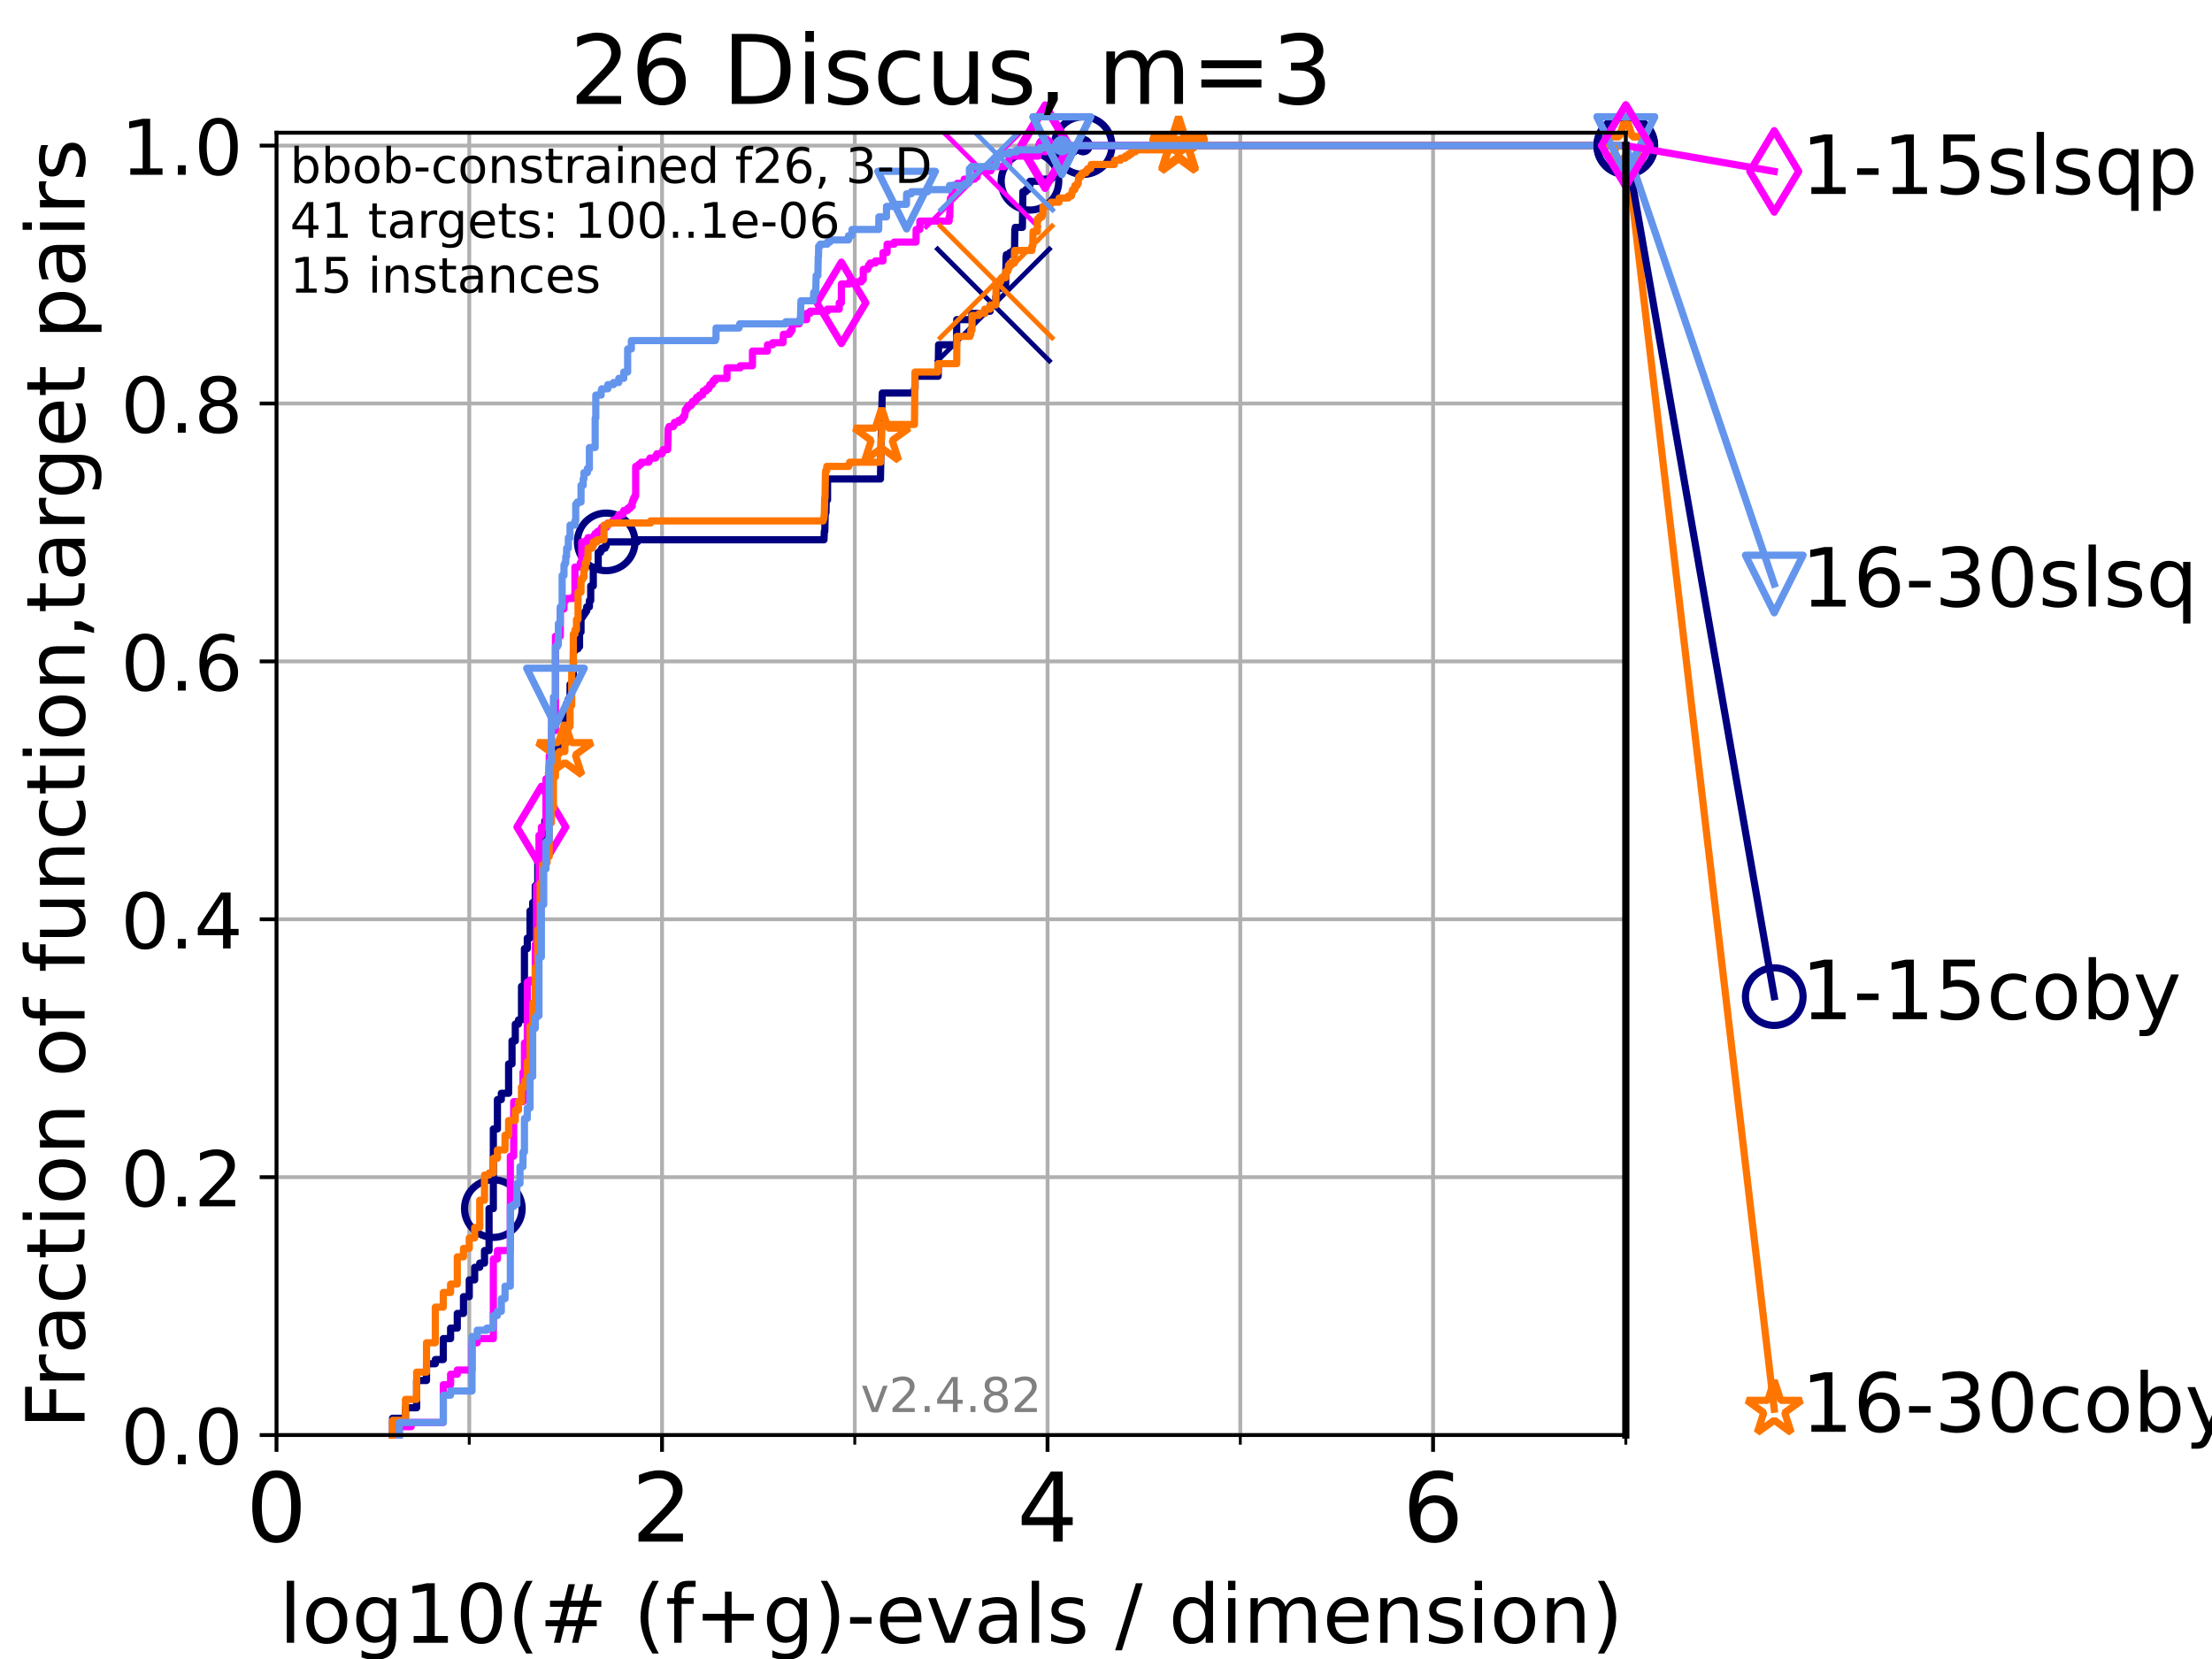 <?xml version="1.0" encoding="utf-8" standalone="no"?>
<!DOCTYPE svg PUBLIC "-//W3C//DTD SVG 1.1//EN"
  "http://www.w3.org/Graphics/SVG/1.1/DTD/svg11.dtd">
<!-- Created with matplotlib (https://matplotlib.org/) -->
<svg height="345.6pt" version="1.1" viewBox="0 0 460.8 345.6" width="460.8pt" xmlns="http://www.w3.org/2000/svg" xmlns:xlink="http://www.w3.org/1999/xlink">
 <defs>
  <style type="text/css">*{stroke-linecap:butt;stroke-linejoin:round;}</style>
 </defs>
 <g id="figure_1">
  <g id="patch_1">
   <path d="M 0 345.6 
L 460.8 345.6 
L 460.8 0 
L 0 0 
z
" style="fill:#ffffff;"/>
  </g>
  <g id="axes_1">
   <g id="patch_2">
    <path d="M 57.6 298.944 
L 338.688 298.944 
L 338.688 27.648 
L 57.6 27.648 
z
" style="fill:#ffffff;"/>
   </g>
   <g id="matplotlib.axis_1">
    <g id="xtick_1">
     <g id="line2d_1">
      <path clip-path="url(#pece786ecea)" d="M 57.6 298.944 
L 57.6 27.648 
" style="fill:none;stroke:#b0b0b0;stroke-linecap:square;stroke-width:0.8;"/>
     </g>
     <g id="line2d_2">
      <defs>
       <path d="M 0 0 
L 0 3.5 
" id="m4a2c1ac411" style="stroke:#000000;stroke-width:0.8;"/>
      </defs>
      <g>
       <use style="stroke:#000000;stroke-width:0.8;" x="57.6" xlink:href="#m4a2c1ac411" y="298.944"/>
      </g>
     </g>
     <g id="text_1">
      <!-- 0 -->
      <g transform="translate(51.237 321.141)scale(0.2 -0.2)">
       <defs>
        <path d="M 31.781 66.406 
Q 24.172 66.406 20.328 58.906 
Q 16.5 51.422 16.5 36.375 
Q 16.5 21.391 20.328 13.891 
Q 24.172 6.391 31.781 6.391 
Q 39.453 6.391 43.281 13.891 
Q 47.125 21.391 47.125 36.375 
Q 47.125 51.422 43.281 58.906 
Q 39.453 66.406 31.781 66.406 
z
M 31.781 74.219 
Q 44.047 74.219 50.516 64.516 
Q 56.984 54.828 56.984 36.375 
Q 56.984 17.969 50.516 8.266 
Q 44.047 -1.422 31.781 -1.422 
Q 19.531 -1.422 13.062 8.266 
Q 6.594 17.969 6.594 36.375 
Q 6.594 54.828 13.062 64.516 
Q 19.531 74.219 31.781 74.219 
z
" id="DejaVuSans-48"/>
       </defs>
       <use xlink:href="#DejaVuSans-48"/>
      </g>
     </g>
    </g>
    <g id="xtick_2">
     <g id="line2d_3">
      <path clip-path="url(#pece786ecea)" d="M 137.911 298.944 
L 137.911 27.648 
" style="fill:none;stroke:#b0b0b0;stroke-linecap:square;stroke-width:0.8;"/>
     </g>
     <g id="line2d_4">
      <g>
       <use style="stroke:#000000;stroke-width:0.8;" x="137.911" xlink:href="#m4a2c1ac411" y="298.944"/>
      </g>
     </g>
     <g id="text_2">
      <!-- 2 -->
      <g transform="translate(131.548 321.141)scale(0.2 -0.2)">
       <defs>
        <path d="M 19.188 8.297 
L 53.609 8.297 
L 53.609 0 
L 7.328 0 
L 7.328 8.297 
Q 12.938 14.109 22.625 23.891 
Q 32.328 33.688 34.812 36.531 
Q 39.547 41.844 41.422 45.531 
Q 43.312 49.219 43.312 52.781 
Q 43.312 58.594 39.234 62.25 
Q 35.156 65.922 28.609 65.922 
Q 23.969 65.922 18.812 64.312 
Q 13.672 62.703 7.812 59.422 
L 7.812 69.391 
Q 13.766 71.781 18.938 73 
Q 24.125 74.219 28.422 74.219 
Q 39.75 74.219 46.484 68.547 
Q 53.219 62.891 53.219 53.422 
Q 53.219 48.922 51.531 44.891 
Q 49.859 40.875 45.406 35.406 
Q 44.188 33.984 37.641 27.219 
Q 31.109 20.453 19.188 8.297 
z
" id="DejaVuSans-50"/>
       </defs>
       <use xlink:href="#DejaVuSans-50"/>
      </g>
     </g>
    </g>
    <g id="xtick_3">
     <g id="line2d_5">
      <path clip-path="url(#pece786ecea)" d="M 218.222 298.944 
L 218.222 27.648 
" style="fill:none;stroke:#b0b0b0;stroke-linecap:square;stroke-width:0.8;"/>
     </g>
     <g id="line2d_6">
      <g>
       <use style="stroke:#000000;stroke-width:0.8;" x="218.222" xlink:href="#m4a2c1ac411" y="298.944"/>
      </g>
     </g>
     <g id="text_3">
      <!-- 4 -->
      <g transform="translate(211.859 321.141)scale(0.2 -0.2)">
       <defs>
        <path d="M 37.797 64.312 
L 12.891 25.391 
L 37.797 25.391 
z
M 35.203 72.906 
L 47.609 72.906 
L 47.609 25.391 
L 58.016 25.391 
L 58.016 17.188 
L 47.609 17.188 
L 47.609 0 
L 37.797 0 
L 37.797 17.188 
L 4.891 17.188 
L 4.891 26.703 
z
" id="DejaVuSans-52"/>
       </defs>
       <use xlink:href="#DejaVuSans-52"/>
      </g>
     </g>
    </g>
    <g id="xtick_4">
     <g id="line2d_7">
      <path clip-path="url(#pece786ecea)" d="M 298.533 298.944 
L 298.533 27.648 
" style="fill:none;stroke:#b0b0b0;stroke-linecap:square;stroke-width:0.8;"/>
     </g>
     <g id="line2d_8">
      <g>
       <use style="stroke:#000000;stroke-width:0.8;" x="298.533" xlink:href="#m4a2c1ac411" y="298.944"/>
      </g>
     </g>
     <g id="text_4">
      <!-- 6 -->
      <g transform="translate(292.17 321.141)scale(0.2 -0.2)">
       <defs>
        <path d="M 33.016 40.375 
Q 26.375 40.375 22.484 35.828 
Q 18.609 31.297 18.609 23.391 
Q 18.609 15.531 22.484 10.953 
Q 26.375 6.391 33.016 6.391 
Q 39.656 6.391 43.531 10.953 
Q 47.406 15.531 47.406 23.391 
Q 47.406 31.297 43.531 35.828 
Q 39.656 40.375 33.016 40.375 
z
M 52.594 71.297 
L 52.594 62.312 
Q 48.875 64.062 45.094 64.984 
Q 41.312 65.922 37.594 65.922 
Q 27.828 65.922 22.672 59.328 
Q 17.531 52.734 16.797 39.406 
Q 19.672 43.656 24.016 45.922 
Q 28.375 48.188 33.594 48.188 
Q 44.578 48.188 50.953 41.516 
Q 57.328 34.859 57.328 23.391 
Q 57.328 12.156 50.688 5.359 
Q 44.047 -1.422 33.016 -1.422 
Q 20.359 -1.422 13.672 8.266 
Q 6.984 17.969 6.984 36.375 
Q 6.984 53.656 15.188 63.938 
Q 23.391 74.219 37.203 74.219 
Q 40.922 74.219 44.703 73.484 
Q 48.484 72.75 52.594 71.297 
z
" id="DejaVuSans-54"/>
       </defs>
       <use xlink:href="#DejaVuSans-54"/>
      </g>
     </g>
    </g>
    <g id="xtick_5">
     <g id="line2d_9">
      <path clip-path="url(#pece786ecea)" d="M 97.755 298.944 
L 97.755 27.648 
" style="fill:none;stroke:#b0b0b0;stroke-linecap:square;stroke-width:0.8;"/>
     </g>
     <g id="line2d_10">
      <defs>
       <path d="M 0 0 
L 0 2 
" id="ma30d7f5ba2" style="stroke:#000000;stroke-width:0.6;"/>
      </defs>
      <g>
       <use style="stroke:#000000;stroke-width:0.6;" x="97.755" xlink:href="#ma30d7f5ba2" y="298.944"/>
      </g>
     </g>
    </g>
    <g id="xtick_6">
     <g id="line2d_11">
      <path clip-path="url(#pece786ecea)" d="M 178.066 298.944 
L 178.066 27.648 
" style="fill:none;stroke:#b0b0b0;stroke-linecap:square;stroke-width:0.8;"/>
     </g>
     <g id="line2d_12">
      <g>
       <use style="stroke:#000000;stroke-width:0.6;" x="178.066" xlink:href="#ma30d7f5ba2" y="298.944"/>
      </g>
     </g>
    </g>
    <g id="xtick_7">
     <g id="line2d_13">
      <path clip-path="url(#pece786ecea)" d="M 258.377 298.944 
L 258.377 27.648 
" style="fill:none;stroke:#b0b0b0;stroke-linecap:square;stroke-width:0.8;"/>
     </g>
     <g id="line2d_14">
      <g>
       <use style="stroke:#000000;stroke-width:0.6;" x="258.377" xlink:href="#ma30d7f5ba2" y="298.944"/>
      </g>
     </g>
    </g>
    <g id="xtick_8">
     <g id="line2d_15">
      <path clip-path="url(#pece786ecea)" d="M 338.688 298.944 
L 338.688 27.648 
" style="fill:none;stroke:#b0b0b0;stroke-linecap:square;stroke-width:0.8;"/>
     </g>
     <g id="line2d_16">
      <g>
       <use style="stroke:#000000;stroke-width:0.6;" x="338.688" xlink:href="#ma30d7f5ba2" y="298.944"/>
      </g>
     </g>
    </g>
    <g id="text_5">
     <!-- log10(# (f+g)-evals / dimension) -->
     <g transform="translate(58.145 342.218)scale(0.17 -0.17)">
      <defs>
       <path d="M 9.422 75.984 
L 18.406 75.984 
L 18.406 0 
L 9.422 0 
z
" id="DejaVuSans-108"/>
       <path d="M 30.609 48.391 
Q 23.391 48.391 19.188 42.75 
Q 14.984 37.109 14.984 27.297 
Q 14.984 17.484 19.156 11.844 
Q 23.344 6.203 30.609 6.203 
Q 37.797 6.203 41.984 11.859 
Q 46.188 17.531 46.188 27.297 
Q 46.188 37.016 41.984 42.703 
Q 37.797 48.391 30.609 48.391 
z
M 30.609 56 
Q 42.328 56 49.016 48.375 
Q 55.719 40.766 55.719 27.297 
Q 55.719 13.875 49.016 6.219 
Q 42.328 -1.422 30.609 -1.422 
Q 18.844 -1.422 12.172 6.219 
Q 5.516 13.875 5.516 27.297 
Q 5.516 40.766 12.172 48.375 
Q 18.844 56 30.609 56 
z
" id="DejaVuSans-111"/>
       <path d="M 45.406 27.984 
Q 45.406 37.75 41.375 43.109 
Q 37.359 48.484 30.078 48.484 
Q 22.859 48.484 18.828 43.109 
Q 14.797 37.75 14.797 27.984 
Q 14.797 18.266 18.828 12.891 
Q 22.859 7.516 30.078 7.516 
Q 37.359 7.516 41.375 12.891 
Q 45.406 18.266 45.406 27.984 
z
M 54.391 6.781 
Q 54.391 -7.172 48.188 -13.984 
Q 42 -20.797 29.203 -20.797 
Q 24.469 -20.797 20.266 -20.094 
Q 16.062 -19.391 12.109 -17.922 
L 12.109 -9.188 
Q 16.062 -11.328 19.922 -12.344 
Q 23.781 -13.375 27.781 -13.375 
Q 36.625 -13.375 41.016 -8.766 
Q 45.406 -4.156 45.406 5.172 
L 45.406 9.625 
Q 42.625 4.781 38.281 2.391 
Q 33.938 0 27.875 0 
Q 17.828 0 11.672 7.656 
Q 5.516 15.328 5.516 27.984 
Q 5.516 40.672 11.672 48.328 
Q 17.828 56 27.875 56 
Q 33.938 56 38.281 53.609 
Q 42.625 51.219 45.406 46.391 
L 45.406 54.688 
L 54.391 54.688 
z
" id="DejaVuSans-103"/>
       <path d="M 12.406 8.297 
L 28.516 8.297 
L 28.516 63.922 
L 10.984 60.406 
L 10.984 69.391 
L 28.422 72.906 
L 38.281 72.906 
L 38.281 8.297 
L 54.391 8.297 
L 54.391 0 
L 12.406 0 
z
" id="DejaVuSans-49"/>
       <path d="M 31 75.875 
Q 24.469 64.656 21.281 53.656 
Q 18.109 42.672 18.109 31.391 
Q 18.109 20.125 21.312 9.062 
Q 24.516 -2 31 -13.188 
L 23.188 -13.188 
Q 15.875 -1.703 12.234 9.375 
Q 8.594 20.453 8.594 31.391 
Q 8.594 42.281 12.203 53.312 
Q 15.828 64.359 23.188 75.875 
z
" id="DejaVuSans-40"/>
       <path d="M 51.125 44 
L 36.922 44 
L 32.812 27.688 
L 47.125 27.688 
z
M 43.797 71.781 
L 38.719 51.516 
L 52.984 51.516 
L 58.109 71.781 
L 65.922 71.781 
L 60.891 51.516 
L 76.125 51.516 
L 76.125 44 
L 58.984 44 
L 54.984 27.688 
L 70.516 27.688 
L 70.516 20.219 
L 53.078 20.219 
L 48 0 
L 40.188 0 
L 45.219 20.219 
L 30.906 20.219 
L 25.875 0 
L 18.016 0 
L 23.094 20.219 
L 7.719 20.219 
L 7.719 27.688 
L 24.906 27.688 
L 29 44 
L 13.281 44 
L 13.281 51.516 
L 30.906 51.516 
L 35.891 71.781 
z
" id="DejaVuSans-35"/>
       <path id="DejaVuSans-32"/>
       <path d="M 37.109 75.984 
L 37.109 68.5 
L 28.516 68.5 
Q 23.688 68.5 21.797 66.547 
Q 19.922 64.594 19.922 59.516 
L 19.922 54.688 
L 34.719 54.688 
L 34.719 47.703 
L 19.922 47.703 
L 19.922 0 
L 10.891 0 
L 10.891 47.703 
L 2.297 47.703 
L 2.297 54.688 
L 10.891 54.688 
L 10.891 58.5 
Q 10.891 67.625 15.141 71.797 
Q 19.391 75.984 28.609 75.984 
z
" id="DejaVuSans-102"/>
       <path d="M 46 62.703 
L 46 35.5 
L 73.188 35.5 
L 73.188 27.203 
L 46 27.203 
L 46 0 
L 37.797 0 
L 37.797 27.203 
L 10.594 27.203 
L 10.594 35.5 
L 37.797 35.5 
L 37.797 62.703 
z
" id="DejaVuSans-43"/>
       <path d="M 8.016 75.875 
L 15.828 75.875 
Q 23.141 64.359 26.781 53.312 
Q 30.422 42.281 30.422 31.391 
Q 30.422 20.453 26.781 9.375 
Q 23.141 -1.703 15.828 -13.188 
L 8.016 -13.188 
Q 14.5 -2 17.703 9.062 
Q 20.906 20.125 20.906 31.391 
Q 20.906 42.672 17.703 53.656 
Q 14.5 64.656 8.016 75.875 
z
" id="DejaVuSans-41"/>
       <path d="M 4.891 31.391 
L 31.203 31.391 
L 31.203 23.391 
L 4.891 23.391 
z
" id="DejaVuSans-45"/>
       <path d="M 56.203 29.594 
L 56.203 25.203 
L 14.891 25.203 
Q 15.484 15.922 20.484 11.062 
Q 25.484 6.203 34.422 6.203 
Q 39.594 6.203 44.453 7.469 
Q 49.312 8.734 54.109 11.281 
L 54.109 2.781 
Q 49.266 0.734 44.188 -0.344 
Q 39.109 -1.422 33.891 -1.422 
Q 20.797 -1.422 13.156 6.188 
Q 5.516 13.812 5.516 26.812 
Q 5.516 40.234 12.766 48.109 
Q 20.016 56 32.328 56 
Q 43.359 56 49.781 48.891 
Q 56.203 41.797 56.203 29.594 
z
M 47.219 32.234 
Q 47.125 39.594 43.094 43.984 
Q 39.062 48.391 32.422 48.391 
Q 24.906 48.391 20.391 44.141 
Q 15.875 39.891 15.188 32.172 
z
" id="DejaVuSans-101"/>
       <path d="M 2.984 54.688 
L 12.5 54.688 
L 29.594 8.797 
L 46.688 54.688 
L 56.203 54.688 
L 35.688 0 
L 23.484 0 
z
" id="DejaVuSans-118"/>
       <path d="M 34.281 27.484 
Q 23.391 27.484 19.188 25 
Q 14.984 22.516 14.984 16.5 
Q 14.984 11.719 18.141 8.906 
Q 21.297 6.109 26.703 6.109 
Q 34.188 6.109 38.703 11.406 
Q 43.219 16.703 43.219 25.484 
L 43.219 27.484 
z
M 52.203 31.203 
L 52.203 0 
L 43.219 0 
L 43.219 8.297 
Q 40.141 3.328 35.547 0.953 
Q 30.953 -1.422 24.312 -1.422 
Q 15.922 -1.422 10.953 3.297 
Q 6 8.016 6 15.922 
Q 6 25.141 12.172 29.828 
Q 18.359 34.516 30.609 34.516 
L 43.219 34.516 
L 43.219 35.406 
Q 43.219 41.609 39.141 45 
Q 35.062 48.391 27.688 48.391 
Q 23 48.391 18.547 47.266 
Q 14.109 46.141 10.016 43.891 
L 10.016 52.203 
Q 14.938 54.109 19.578 55.047 
Q 24.219 56 28.609 56 
Q 40.484 56 46.344 49.844 
Q 52.203 43.703 52.203 31.203 
z
" id="DejaVuSans-97"/>
       <path d="M 44.281 53.078 
L 44.281 44.578 
Q 40.484 46.531 36.375 47.5 
Q 32.281 48.484 27.875 48.484 
Q 21.188 48.484 17.844 46.438 
Q 14.5 44.391 14.5 40.281 
Q 14.5 37.156 16.891 35.375 
Q 19.281 33.594 26.516 31.984 
L 29.594 31.297 
Q 39.156 29.25 43.188 25.516 
Q 47.219 21.781 47.219 15.094 
Q 47.219 7.469 41.188 3.016 
Q 35.156 -1.422 24.609 -1.422 
Q 20.219 -1.422 15.453 -0.562 
Q 10.688 0.297 5.422 2 
L 5.422 11.281 
Q 10.406 8.688 15.234 7.391 
Q 20.062 6.109 24.812 6.109 
Q 31.156 6.109 34.562 8.281 
Q 37.984 10.453 37.984 14.406 
Q 37.984 18.062 35.516 20.016 
Q 33.062 21.969 24.703 23.781 
L 21.578 24.516 
Q 13.234 26.266 9.516 29.906 
Q 5.812 33.547 5.812 39.891 
Q 5.812 47.609 11.281 51.797 
Q 16.75 56 26.812 56 
Q 31.781 56 36.172 55.266 
Q 40.578 54.547 44.281 53.078 
z
" id="DejaVuSans-115"/>
       <path d="M 25.391 72.906 
L 33.688 72.906 
L 8.297 -9.281 
L 0 -9.281 
z
" id="DejaVuSans-47"/>
       <path d="M 45.406 46.391 
L 45.406 75.984 
L 54.391 75.984 
L 54.391 0 
L 45.406 0 
L 45.406 8.203 
Q 42.578 3.328 38.25 0.953 
Q 33.938 -1.422 27.875 -1.422 
Q 17.969 -1.422 11.734 6.484 
Q 5.516 14.406 5.516 27.297 
Q 5.516 40.188 11.734 48.094 
Q 17.969 56 27.875 56 
Q 33.938 56 38.25 53.625 
Q 42.578 51.266 45.406 46.391 
z
M 14.797 27.297 
Q 14.797 17.391 18.875 11.75 
Q 22.953 6.109 30.078 6.109 
Q 37.203 6.109 41.297 11.75 
Q 45.406 17.391 45.406 27.297 
Q 45.406 37.203 41.297 42.844 
Q 37.203 48.484 30.078 48.484 
Q 22.953 48.484 18.875 42.844 
Q 14.797 37.203 14.797 27.297 
z
" id="DejaVuSans-100"/>
       <path d="M 9.422 54.688 
L 18.406 54.688 
L 18.406 0 
L 9.422 0 
z
M 9.422 75.984 
L 18.406 75.984 
L 18.406 64.594 
L 9.422 64.594 
z
" id="DejaVuSans-105"/>
       <path d="M 52 44.188 
Q 55.375 50.25 60.062 53.125 
Q 64.75 56 71.094 56 
Q 79.641 56 84.281 50.016 
Q 88.922 44.047 88.922 33.016 
L 88.922 0 
L 79.891 0 
L 79.891 32.719 
Q 79.891 40.578 77.094 44.375 
Q 74.312 48.188 68.609 48.188 
Q 61.625 48.188 57.562 43.547 
Q 53.516 38.922 53.516 30.906 
L 53.516 0 
L 44.484 0 
L 44.484 32.719 
Q 44.484 40.625 41.703 44.406 
Q 38.922 48.188 33.109 48.188 
Q 26.219 48.188 22.156 43.531 
Q 18.109 38.875 18.109 30.906 
L 18.109 0 
L 9.078 0 
L 9.078 54.688 
L 18.109 54.688 
L 18.109 46.188 
Q 21.188 51.219 25.484 53.609 
Q 29.781 56 35.688 56 
Q 41.656 56 45.828 52.969 
Q 50 49.953 52 44.188 
z
" id="DejaVuSans-109"/>
       <path d="M 54.891 33.016 
L 54.891 0 
L 45.906 0 
L 45.906 32.719 
Q 45.906 40.484 42.875 44.328 
Q 39.844 48.188 33.797 48.188 
Q 26.516 48.188 22.312 43.547 
Q 18.109 38.922 18.109 30.906 
L 18.109 0 
L 9.078 0 
L 9.078 54.688 
L 18.109 54.688 
L 18.109 46.188 
Q 21.344 51.125 25.703 53.562 
Q 30.078 56 35.797 56 
Q 45.219 56 50.047 50.172 
Q 54.891 44.344 54.891 33.016 
z
" id="DejaVuSans-110"/>
      </defs>
      <use xlink:href="#DejaVuSans-108"/>
      <use x="27.783" xlink:href="#DejaVuSans-111"/>
      <use x="88.965" xlink:href="#DejaVuSans-103"/>
      <use x="152.441" xlink:href="#DejaVuSans-49"/>
      <use x="216.064" xlink:href="#DejaVuSans-48"/>
      <use x="279.688" xlink:href="#DejaVuSans-40"/>
      <use x="318.701" xlink:href="#DejaVuSans-35"/>
      <use x="402.49" xlink:href="#DejaVuSans-32"/>
      <use x="434.277" xlink:href="#DejaVuSans-40"/>
      <use x="473.291" xlink:href="#DejaVuSans-102"/>
      <use x="508.496" xlink:href="#DejaVuSans-43"/>
      <use x="592.285" xlink:href="#DejaVuSans-103"/>
      <use x="655.762" xlink:href="#DejaVuSans-41"/>
      <use x="694.775" xlink:href="#DejaVuSans-45"/>
      <use x="730.859" xlink:href="#DejaVuSans-101"/>
      <use x="792.383" xlink:href="#DejaVuSans-118"/>
      <use x="851.562" xlink:href="#DejaVuSans-97"/>
      <use x="912.842" xlink:href="#DejaVuSans-108"/>
      <use x="940.625" xlink:href="#DejaVuSans-115"/>
      <use x="992.725" xlink:href="#DejaVuSans-32"/>
      <use x="1024.512" xlink:href="#DejaVuSans-47"/>
      <use x="1058.203" xlink:href="#DejaVuSans-32"/>
      <use x="1089.99" xlink:href="#DejaVuSans-100"/>
      <use x="1153.467" xlink:href="#DejaVuSans-105"/>
      <use x="1181.25" xlink:href="#DejaVuSans-109"/>
      <use x="1278.662" xlink:href="#DejaVuSans-101"/>
      <use x="1340.186" xlink:href="#DejaVuSans-110"/>
      <use x="1403.564" xlink:href="#DejaVuSans-115"/>
      <use x="1455.664" xlink:href="#DejaVuSans-105"/>
      <use x="1483.447" xlink:href="#DejaVuSans-111"/>
      <use x="1544.629" xlink:href="#DejaVuSans-110"/>
      <use x="1608.008" xlink:href="#DejaVuSans-41"/>
     </g>
    </g>
   </g>
   <g id="matplotlib.axis_2">
    <g id="ytick_1">
     <g id="line2d_17">
      <path clip-path="url(#pece786ecea)" d="M 57.6 298.944 
L 338.688 298.944 
" style="fill:none;stroke:#b0b0b0;stroke-linecap:square;stroke-width:0.8;"/>
     </g>
     <g id="line2d_18">
      <defs>
       <path d="M 0 0 
L -3.5 0 
" id="mf954278999" style="stroke:#000000;stroke-width:0.8;"/>
      </defs>
      <g>
       <use style="stroke:#000000;stroke-width:0.8;" x="57.6" xlink:href="#mf954278999" y="298.944"/>
      </g>
     </g>
     <g id="text_6">
      <!-- 0.0 -->
      <g transform="translate(25.155 305.023)scale(0.16 -0.16)">
       <defs>
        <path d="M 10.688 12.406 
L 21 12.406 
L 21 0 
L 10.688 0 
z
" id="DejaVuSans-46"/>
       </defs>
       <use xlink:href="#DejaVuSans-48"/>
       <use x="63.623" xlink:href="#DejaVuSans-46"/>
       <use x="95.41" xlink:href="#DejaVuSans-48"/>
      </g>
     </g>
    </g>
    <g id="ytick_2">
     <g id="line2d_19">
      <path clip-path="url(#pece786ecea)" d="M 57.6 245.222 
L 338.688 245.222 
" style="fill:none;stroke:#b0b0b0;stroke-linecap:square;stroke-width:0.8;"/>
     </g>
     <g id="line2d_20">
      <g>
       <use style="stroke:#000000;stroke-width:0.8;" x="57.6" xlink:href="#mf954278999" y="245.222"/>
      </g>
     </g>
     <g id="text_7">
      <!-- 0.2 -->
      <g transform="translate(25.155 251.301)scale(0.16 -0.16)">
       <use xlink:href="#DejaVuSans-48"/>
       <use x="63.623" xlink:href="#DejaVuSans-46"/>
       <use x="95.41" xlink:href="#DejaVuSans-50"/>
      </g>
     </g>
    </g>
    <g id="ytick_3">
     <g id="line2d_21">
      <path clip-path="url(#pece786ecea)" d="M 57.6 191.5 
L 338.688 191.5 
" style="fill:none;stroke:#b0b0b0;stroke-linecap:square;stroke-width:0.8;"/>
     </g>
     <g id="line2d_22">
      <g>
       <use style="stroke:#000000;stroke-width:0.8;" x="57.6" xlink:href="#mf954278999" y="191.5"/>
      </g>
     </g>
     <g id="text_8">
      <!-- 0.4 -->
      <g transform="translate(25.155 197.579)scale(0.16 -0.16)">
       <use xlink:href="#DejaVuSans-48"/>
       <use x="63.623" xlink:href="#DejaVuSans-46"/>
       <use x="95.41" xlink:href="#DejaVuSans-52"/>
      </g>
     </g>
    </g>
    <g id="ytick_4">
     <g id="line2d_23">
      <path clip-path="url(#pece786ecea)" d="M 57.6 137.778 
L 338.688 137.778 
" style="fill:none;stroke:#b0b0b0;stroke-linecap:square;stroke-width:0.8;"/>
     </g>
     <g id="line2d_24">
      <g>
       <use style="stroke:#000000;stroke-width:0.8;" x="57.6" xlink:href="#mf954278999" y="137.778"/>
      </g>
     </g>
     <g id="text_9">
      <!-- 0.6 -->
      <g transform="translate(25.155 143.857)scale(0.16 -0.16)">
       <use xlink:href="#DejaVuSans-48"/>
       <use x="63.623" xlink:href="#DejaVuSans-46"/>
       <use x="95.41" xlink:href="#DejaVuSans-54"/>
      </g>
     </g>
    </g>
    <g id="ytick_5">
     <g id="line2d_25">
      <path clip-path="url(#pece786ecea)" d="M 57.6 84.056 
L 338.688 84.056 
" style="fill:none;stroke:#b0b0b0;stroke-linecap:square;stroke-width:0.8;"/>
     </g>
     <g id="line2d_26">
      <g>
       <use style="stroke:#000000;stroke-width:0.8;" x="57.6" xlink:href="#mf954278999" y="84.056"/>
      </g>
     </g>
     <g id="text_10">
      <!-- 0.8 -->
      <g transform="translate(25.155 90.135)scale(0.16 -0.16)">
       <defs>
        <path d="M 31.781 34.625 
Q 24.75 34.625 20.719 30.859 
Q 16.703 27.094 16.703 20.516 
Q 16.703 13.922 20.719 10.156 
Q 24.75 6.391 31.781 6.391 
Q 38.812 6.391 42.859 10.172 
Q 46.922 13.969 46.922 20.516 
Q 46.922 27.094 42.891 30.859 
Q 38.875 34.625 31.781 34.625 
z
M 21.922 38.812 
Q 15.578 40.375 12.031 44.719 
Q 8.5 49.078 8.5 55.328 
Q 8.5 64.062 14.719 69.141 
Q 20.953 74.219 31.781 74.219 
Q 42.672 74.219 48.875 69.141 
Q 55.078 64.062 55.078 55.328 
Q 55.078 49.078 51.531 44.719 
Q 48 40.375 41.703 38.812 
Q 48.828 37.156 52.797 32.312 
Q 56.781 27.484 56.781 20.516 
Q 56.781 9.906 50.312 4.234 
Q 43.844 -1.422 31.781 -1.422 
Q 19.734 -1.422 13.25 4.234 
Q 6.781 9.906 6.781 20.516 
Q 6.781 27.484 10.781 32.312 
Q 14.797 37.156 21.922 38.812 
z
M 18.312 54.391 
Q 18.312 48.734 21.844 45.562 
Q 25.391 42.391 31.781 42.391 
Q 38.141 42.391 41.719 45.562 
Q 45.312 48.734 45.312 54.391 
Q 45.312 60.062 41.719 63.234 
Q 38.141 66.406 31.781 66.406 
Q 25.391 66.406 21.844 63.234 
Q 18.312 60.062 18.312 54.391 
z
" id="DejaVuSans-56"/>
       </defs>
       <use xlink:href="#DejaVuSans-48"/>
       <use x="63.623" xlink:href="#DejaVuSans-46"/>
       <use x="95.41" xlink:href="#DejaVuSans-56"/>
      </g>
     </g>
    </g>
    <g id="ytick_6">
     <g id="line2d_27">
      <path clip-path="url(#pece786ecea)" d="M 57.6 30.334 
L 338.688 30.334 
" style="fill:none;stroke:#b0b0b0;stroke-linecap:square;stroke-width:0.8;"/>
     </g>
     <g id="line2d_28">
      <g>
       <use style="stroke:#000000;stroke-width:0.8;" x="57.6" xlink:href="#mf954278999" y="30.334"/>
      </g>
     </g>
     <g id="text_11">
      <!-- 1.0 -->
      <g transform="translate(25.155 36.413)scale(0.16 -0.16)">
       <use xlink:href="#DejaVuSans-49"/>
       <use x="63.623" xlink:href="#DejaVuSans-46"/>
       <use x="95.41" xlink:href="#DejaVuSans-48"/>
      </g>
     </g>
    </g>
    <g id="text_12">
     <!-- Fraction of function,target pairs -->
     <g transform="translate(17.62 297.681)rotate(-90)scale(0.17 -0.17)">
      <defs>
       <path d="M 9.812 72.906 
L 51.703 72.906 
L 51.703 64.594 
L 19.672 64.594 
L 19.672 43.109 
L 48.578 43.109 
L 48.578 34.812 
L 19.672 34.812 
L 19.672 0 
L 9.812 0 
z
" id="DejaVuSans-70"/>
       <path d="M 41.109 46.297 
Q 39.594 47.172 37.812 47.578 
Q 36.031 48 33.891 48 
Q 26.266 48 22.188 43.047 
Q 18.109 38.094 18.109 28.812 
L 18.109 0 
L 9.078 0 
L 9.078 54.688 
L 18.109 54.688 
L 18.109 46.188 
Q 20.953 51.172 25.484 53.578 
Q 30.031 56 36.531 56 
Q 37.453 56 38.578 55.875 
Q 39.703 55.766 41.062 55.516 
z
" id="DejaVuSans-114"/>
       <path d="M 48.781 52.594 
L 48.781 44.188 
Q 44.969 46.297 41.141 47.344 
Q 37.312 48.391 33.406 48.391 
Q 24.656 48.391 19.812 42.844 
Q 14.984 37.312 14.984 27.297 
Q 14.984 17.281 19.812 11.734 
Q 24.656 6.203 33.406 6.203 
Q 37.312 6.203 41.141 7.25 
Q 44.969 8.297 48.781 10.406 
L 48.781 2.094 
Q 45.016 0.344 40.984 -0.531 
Q 36.969 -1.422 32.422 -1.422 
Q 20.062 -1.422 12.781 6.344 
Q 5.516 14.109 5.516 27.297 
Q 5.516 40.672 12.859 48.328 
Q 20.219 56 33.016 56 
Q 37.156 56 41.109 55.141 
Q 45.062 54.297 48.781 52.594 
z
" id="DejaVuSans-99"/>
       <path d="M 18.312 70.219 
L 18.312 54.688 
L 36.812 54.688 
L 36.812 47.703 
L 18.312 47.703 
L 18.312 18.016 
Q 18.312 11.328 20.141 9.422 
Q 21.969 7.516 27.594 7.516 
L 36.812 7.516 
L 36.812 0 
L 27.594 0 
Q 17.188 0 13.234 3.875 
Q 9.281 7.766 9.281 18.016 
L 9.281 47.703 
L 2.688 47.703 
L 2.688 54.688 
L 9.281 54.688 
L 9.281 70.219 
z
" id="DejaVuSans-116"/>
       <path d="M 8.5 21.578 
L 8.5 54.688 
L 17.484 54.688 
L 17.484 21.922 
Q 17.484 14.156 20.5 10.266 
Q 23.531 6.391 29.594 6.391 
Q 36.859 6.391 41.078 11.031 
Q 45.312 15.672 45.312 23.688 
L 45.312 54.688 
L 54.297 54.688 
L 54.297 0 
L 45.312 0 
L 45.312 8.406 
Q 42.047 3.422 37.719 1 
Q 33.406 -1.422 27.688 -1.422 
Q 18.266 -1.422 13.375 4.438 
Q 8.5 10.297 8.5 21.578 
z
M 31.109 56 
z
" id="DejaVuSans-117"/>
       <path d="M 11.719 12.406 
L 22.016 12.406 
L 22.016 4 
L 14.016 -11.625 
L 7.719 -11.625 
L 11.719 4 
z
" id="DejaVuSans-44"/>
       <path d="M 18.109 8.203 
L 18.109 -20.797 
L 9.078 -20.797 
L 9.078 54.688 
L 18.109 54.688 
L 18.109 46.391 
Q 20.953 51.266 25.266 53.625 
Q 29.594 56 35.594 56 
Q 45.562 56 51.781 48.094 
Q 58.016 40.188 58.016 27.297 
Q 58.016 14.406 51.781 6.484 
Q 45.562 -1.422 35.594 -1.422 
Q 29.594 -1.422 25.266 0.953 
Q 20.953 3.328 18.109 8.203 
z
M 48.688 27.297 
Q 48.688 37.203 44.609 42.844 
Q 40.531 48.484 33.406 48.484 
Q 26.266 48.484 22.188 42.844 
Q 18.109 37.203 18.109 27.297 
Q 18.109 17.391 22.188 11.75 
Q 26.266 6.109 33.406 6.109 
Q 40.531 6.109 44.609 11.75 
Q 48.688 17.391 48.688 27.297 
z
" id="DejaVuSans-112"/>
      </defs>
      <use xlink:href="#DejaVuSans-70"/>
      <use x="50.27" xlink:href="#DejaVuSans-114"/>
      <use x="91.383" xlink:href="#DejaVuSans-97"/>
      <use x="152.662" xlink:href="#DejaVuSans-99"/>
      <use x="207.643" xlink:href="#DejaVuSans-116"/>
      <use x="246.852" xlink:href="#DejaVuSans-105"/>
      <use x="274.635" xlink:href="#DejaVuSans-111"/>
      <use x="335.816" xlink:href="#DejaVuSans-110"/>
      <use x="399.195" xlink:href="#DejaVuSans-32"/>
      <use x="430.982" xlink:href="#DejaVuSans-111"/>
      <use x="492.164" xlink:href="#DejaVuSans-102"/>
      <use x="527.369" xlink:href="#DejaVuSans-32"/>
      <use x="559.156" xlink:href="#DejaVuSans-102"/>
      <use x="594.361" xlink:href="#DejaVuSans-117"/>
      <use x="657.74" xlink:href="#DejaVuSans-110"/>
      <use x="721.119" xlink:href="#DejaVuSans-99"/>
      <use x="776.1" xlink:href="#DejaVuSans-116"/>
      <use x="815.309" xlink:href="#DejaVuSans-105"/>
      <use x="843.092" xlink:href="#DejaVuSans-111"/>
      <use x="904.273" xlink:href="#DejaVuSans-110"/>
      <use x="967.652" xlink:href="#DejaVuSans-44"/>
      <use x="999.439" xlink:href="#DejaVuSans-116"/>
      <use x="1038.648" xlink:href="#DejaVuSans-97"/>
      <use x="1099.928" xlink:href="#DejaVuSans-114"/>
      <use x="1139.291" xlink:href="#DejaVuSans-103"/>
      <use x="1202.768" xlink:href="#DejaVuSans-101"/>
      <use x="1264.291" xlink:href="#DejaVuSans-116"/>
      <use x="1303.5" xlink:href="#DejaVuSans-32"/>
      <use x="1335.287" xlink:href="#DejaVuSans-112"/>
      <use x="1398.764" xlink:href="#DejaVuSans-97"/>
      <use x="1460.043" xlink:href="#DejaVuSans-105"/>
      <use x="1487.826" xlink:href="#DejaVuSans-114"/>
      <use x="1528.939" xlink:href="#DejaVuSans-115"/>
     </g>
    </g>
   </g>
   <g id="line2d_29">
    <defs>
     <path d="M 0 1.5 
C 0.398 1.5 0.779 1.342 1.061 1.061 
C 1.342 0.779 1.5 0.398 1.5 0 
C 1.5 -0.398 1.342 -0.779 1.061 -1.061 
C 0.779 -1.342 0.398 -1.5 0 -1.5 
C -0.398 -1.5 -0.779 -1.342 -1.061 -1.061 
C -1.342 -0.779 -1.5 -0.398 -1.5 0 
C -1.5 0.398 -1.342 0.779 -1.061 1.061 
C -0.779 1.342 -0.398 1.5 0 1.5 
z
" id="mb2c77566aa" style="stroke:#000080;"/>
    </defs>
    <g>
     <use style="fill:#000080;stroke:#000080;" x="225.635" xlink:href="#mb2c77566aa" y="30.334"/>
     <use style="fill:#000080;stroke:#000080;" x="225.635" xlink:href="#mb2c77566aa" y="30.334"/>
    </g>
   </g>
   <g id="line2d_30">
    <path d="M 81.776 298.944 
L 81.776 295.45 
L 84.464 295.45 
L 84.464 293.266 
L 86.793 293.266 
L 86.793 287.588 
L 88.847 287.588 
L 88.847 284.094 
L 90.684 284.094 
L 90.684 283.22 
L 92.347 283.22 
L 92.347 278.853 
L 93.864 278.853 
L 93.864 276.669 
L 95.26 276.669 
L 95.26 273.612 
L 96.552 273.612 
L 96.552 270.118 
L 97.755 270.118 
L 97.755 266.623 
L 98.881 266.623 
L 98.881 264.003 
L 99.938 264.003 
L 99.938 263.129 
L 100.935 263.129 
L 100.935 260.509 
L 101.878 260.509 
L 101.878 251.773 
L 102.772 251.773 
L 102.772 235.176 
L 103.623 235.176 
L 103.623 229.062 
L 104.435 229.062 
L 104.435 227.751 
L 105.952 227.751 
L 105.952 221.637 
L 106.664 221.637 
L 106.664 216.832 
L 107.348 216.832 
L 107.348 213.338 
L 108.006 213.338 
L 108.006 212.465 
L 108.64 212.465 
L 108.64 205.476 
L 109.252 205.476 
L 109.252 197.615 
L 109.843 197.615 
L 109.843 195.431 
L 110.415 195.431 
L 110.415 189.753 
L 110.969 189.753 
L 110.969 188.006 
L 111.506 188.006 
L 111.506 184.512 
L 112.026 184.512 
L 112.026 179.707 
L 112.532 179.707 
L 112.532 177.96 
L 113.023 177.96 
L 113.023 174.029 
L 113.501 174.029 
L 113.501 170.972 
L 113.966 170.972 
L 113.966 166.168 
L 114.419 166.168 
L 114.419 159.616 
L 114.86 159.616 
L 114.86 157.869 
L 115.291 157.869 
L 115.291 156.559 
L 115.711 156.559 
L 115.711 155.685 
L 116.523 155.685 
L 116.523 155.249 
L 116.914 155.249 
L 116.914 153.938 
L 117.298 153.938 
L 117.298 152.191 
L 117.673 152.191 
L 117.673 149.134 
L 118.04 149.134 
L 118.04 146.513 
L 118.4 146.513 
L 118.4 145.64 
L 118.752 145.64 
L 118.752 142.582 
L 119.097 142.582 
L 119.097 142.146 
L 119.436 142.146 
L 119.436 135.594 
L 119.768 135.594 
L 119.768 135.157 
L 120.414 135.157 
L 120.414 134.721 
L 120.728 134.721 
L 120.728 131.663 
L 121.037 131.663 
L 121.037 128.606 
L 121.34 128.606 
L 121.34 128.169 
L 121.638 128.169 
L 121.638 127.732 
L 121.931 127.732 
L 121.931 127.296 
L 122.22 127.296 
L 122.22 126.422 
L 122.782 126.422 
L 122.782 125.112 
L 123.057 125.112 
L 123.057 122.055 
L 123.594 122.055 
L 123.594 118.56 
L 123.856 118.56 
L 123.856 118.124 
L 124.62 118.124 
L 124.62 115.066 
L 125.111 115.066 
L 125.111 114.63 
L 125.352 114.63 
L 125.352 114.193 
L 126.054 114.193 
L 126.054 113.756 
L 126.282 113.756 
L 126.282 112.883 
L 132.816 112.883 
L 132.816 112.446 
L 171.654 112.446 
L 171.721 110.699 
L 171.821 110.699 
L 171.904 107.205 
L 171.937 107.205 
L 171.937 106.768 
L 172.069 106.768 
L 172.118 104.147 
L 172.394 104.147 
L 172.394 99.78 
L 183.416 99.78 
L 183.527 93.228 
L 183.544 93.228 
L 183.637 87.55 
L 183.662 87.55 
L 183.771 82.309 
L 183.797 82.309 
L 183.797 81.872 
L 190.448 81.872 
L 190.5 80.999 
L 190.619 80.999 
L 190.619 78.378 
L 195.439 78.378 
L 195.525 71.827 
L 199.266 71.827 
L 199.31 66.586 
L 202.434 66.586 
L 202.455 65.275 
L 205.136 65.275 
L 205.136 64.838 
L 206.272 64.838 
L 206.32 63.528 
L 207.069 63.528 
L 207.069 63.091 
L 207.435 63.091 
L 207.45 61.781 
L 207.56 61.781 
L 207.622 60.034 
L 209.49 60.034 
L 209.582 53.483 
L 209.648 53.483 
L 209.648 53.046 
L 210.362 53.046 
L 210.362 52.609 
L 211.004 52.609 
L 211.004 52.172 
L 211.348 52.172 
L 211.404 47.805 
L 211.488 47.805 
L 211.488 47.368 
L 212.983 47.368 
L 213.083 39.943 
L 213.696 39.943 
L 213.696 39.506 
L 214.221 39.506 
L 214.221 38.633 
L 214.554 38.633 
L 214.558 37.759 
L 217.271 37.759 
L 217.271 37.322 
L 218.982 37.322 
L 218.982 36.886 
L 219.379 36.886 
L 219.379 36.449 
L 219.989 36.449 
L 220.011 35.139 
L 220.502 35.139 
L 220.502 34.702 
L 220.855 34.702 
L 220.855 34.265 
L 221.084 34.265 
L 221.084 33.828 
L 221.378 33.828 
L 221.378 33.391 
L 221.992 33.391 
L 222 32.081 
L 222.538 32.081 
L 222.538 31.644 
L 223.806 31.644 
L 223.806 31.208 
L 224.291 31.208 
L 224.291 30.771 
L 225.635 30.771 
L 225.635 30.334 
L 338.688 30.334 
L 338.688 30.334 
" style="fill:none;stroke:#000080;stroke-linecap:square;stroke-width:1.5;"/>
   </g>
   <g id="line2d_31">
    <defs>
     <path d="M 0 6 
C 1.591 6 3.117 5.368 4.243 4.243 
C 5.368 3.117 6 1.591 6 0 
C 6 -1.591 5.368 -3.117 4.243 -4.243 
C 3.117 -5.368 1.591 -6 0 -6 
C -1.591 -6 -3.117 -5.368 -4.243 -4.243 
C -5.368 -3.117 -6 -1.591 -6 0 
C -6 1.591 -5.368 3.117 -4.243 4.243 
C -3.117 5.368 -1.591 6 0 6 
z
" id="m262ac70948" style="stroke:#000080;stroke-width:1.5;"/>
    </defs>
    <g>
     <use style="fill-opacity:0;stroke:#000080;stroke-width:1.5;" x="102.772" xlink:href="#m262ac70948" y="251.773"/>
     <use style="fill-opacity:0;stroke:#000080;stroke-width:1.5;" x="126.282" xlink:href="#m262ac70948" y="112.883"/>
     <use style="fill-opacity:0;stroke:#000080;stroke-width:1.5;" x="214.558" xlink:href="#m262ac70948" y="37.759"/>
     <use style="fill-opacity:0;stroke:#000080;stroke-width:1.5;" x="225.635" xlink:href="#m262ac70948" y="30.334"/>
     <use style="fill-opacity:0;stroke:#000080;stroke-width:1.5;" x="338.688" xlink:href="#m262ac70948" y="30.334"/>
    </g>
   </g>
   <g id="line2d_32">
    <path style="fill:none;stroke:#000080;stroke-linecap:square;stroke-width:1.5;"/>
    <g/>
   </g>
   <g id="line2d_33">
    <path clip-path="url(#pece786ecea)" d="M 206.954 63.528 
" style="fill:none;stroke:#000080;stroke-linecap:square;stroke-width:1.5;"/>
    <defs>
     <path d="M -12 12 
L 12 -12 
M -12 -12 
L 12 12 
" id="me8d03069c6" style="stroke:#000080;"/>
    </defs>
    <g clip-path="url(#pece786ecea)">
     <use style="fill:#000080;stroke:#000080;" x="206.954" xlink:href="#me8d03069c6" y="63.528"/>
    </g>
   </g>
   <g id="line2d_34">
    <defs>
     <path d="M 0 1.5 
C 0.398 1.5 0.779 1.342 1.061 1.061 
C 1.342 0.779 1.5 0.398 1.5 0 
C 1.5 -0.398 1.342 -0.779 1.061 -1.061 
C 0.779 -1.342 0.398 -1.5 0 -1.5 
C -0.398 -1.5 -0.779 -1.342 -1.061 -1.061 
C -1.342 -0.779 -1.5 -0.398 -1.5 0 
C -1.5 0.398 -1.342 0.779 -1.061 1.061 
C -0.779 1.342 -0.398 1.5 0 1.5 
z
" id="m88b2065957" style="stroke:#ff00ff;"/>
    </defs>
    <g>
     <use style="fill:#ff00ff;stroke:#ff00ff;" x="217.71" xlink:href="#m88b2065957" y="30.334"/>
     <use style="fill:#ff00ff;stroke:#ff00ff;" x="217.71" xlink:href="#m88b2065957" y="30.334"/>
    </g>
   </g>
   <g id="line2d_35">
    <path d="M 83.172 298.944 
L 83.172 297.197 
L 85.667 297.197 
L 85.667 296.323 
L 92.347 296.323 
L 92.347 288.462 
L 93.864 288.462 
L 93.864 286.278 
L 95.26 286.278 
L 95.26 285.404 
L 98.327 285.404 
L 98.327 279.726 
L 99.418 279.726 
L 99.418 278.853 
L 102.772 278.853 
L 102.772 262.256 
L 103.623 262.256 
L 103.623 260.509 
L 106.312 260.509 
L 106.312 240.854 
L 107.009 240.854 
L 107.009 229.499 
L 108.949 229.499 
L 108.949 223.384 
L 109.252 223.384 
L 109.252 217.269 
L 109.843 217.269 
L 109.843 204.603 
L 110.415 204.603 
L 110.415 204.166 
L 111.506 204.166 
L 111.506 196.741 
L 111.768 196.741 
L 111.768 184.512 
L 112.281 184.512 
L 112.281 174.029 
L 112.779 174.029 
L 112.779 172.282 
L 113.735 172.282 
L 113.735 162.237 
L 114.419 162.237 
L 114.419 157.432 
L 114.86 157.432 
L 114.86 152.191 
L 115.711 152.191 
L 115.711 132.537 
L 116.72 132.537 
L 116.72 126.859 
L 117.486 126.859 
L 117.486 125.112 
L 117.857 125.112 
L 117.857 124.675 
L 119.436 124.675 
L 119.436 124.238 
L 119.768 124.238 
L 119.768 118.124 
L 120.883 118.124 
L 120.883 117.25 
L 121.189 117.25 
L 121.189 112.883 
L 122.22 112.883 
L 122.22 112.446 
L 122.503 112.446 
L 122.503 112.009 
L 123.725 112.009 
L 123.725 111.572 
L 123.985 111.572 
L 123.985 111.135 
L 124.495 111.135 
L 124.495 110.699 
L 125.111 110.699 
L 125.111 110.262 
L 125.352 110.262 
L 125.352 109.825 
L 126.395 109.825 
L 126.395 109.388 
L 126.618 109.388 
L 126.618 108.952 
L 127.59 108.952 
L 127.59 108.515 
L 128.21 108.515 
L 128.21 108.078 
L 128.709 108.078 
L 128.709 107.641 
L 128.905 107.641 
L 128.905 107.205 
L 129.761 107.205 
L 129.761 106.768 
L 129.945 106.768 
L 129.945 106.331 
L 130.752 106.331 
L 130.752 105.894 
L 131.27 105.894 
L 131.27 105.458 
L 131.691 105.458 
L 131.691 104.584 
L 131.856 104.584 
L 131.856 104.147 
L 132.02 104.147 
L 132.02 103.71 
L 132.263 103.71 
L 132.263 103.274 
L 132.423 103.274 
L 132.423 97.159 
L 133.048 97.159 
L 133.048 96.722 
L 133.578 96.722 
L 133.578 96.285 
L 135.145 96.285 
L 135.145 95.849 
L 135.415 95.849 
L 135.415 95.412 
L 136.583 95.412 
L 136.583 94.975 
L 136.832 94.975 
L 136.832 94.538 
L 137.911 94.538 
L 137.911 94.102 
L 138.142 94.102 
L 138.142 93.665 
L 139.091 93.665 
L 139.199 89.297 
L 139.36 89.297 
L 139.36 88.86 
L 140.298 88.86 
L 140.298 88.424 
L 140.499 88.424 
L 140.499 87.987 
L 141.379 87.987 
L 141.379 87.55 
L 142.079 87.55 
L 142.079 87.113 
L 142.397 87.113 
L 142.397 86.677 
L 142.664 86.677 
L 142.753 85.366 
L 143.058 85.366 
L 143.058 84.93 
L 143.358 84.93 
L 143.358 84.493 
L 143.985 84.493 
L 143.985 84.056 
L 144.27 84.056 
L 144.27 83.619 
L 144.865 83.619 
L 144.865 83.183 
L 145.136 83.183 
L 145.136 82.746 
L 145.703 82.746 
L 145.703 82.309 
L 146.36 82.309 
L 146.36 81.872 
L 146.503 81.872 
L 146.503 81.435 
L 147.13 81.435 
L 147.13 80.999 
L 147.637 80.999 
L 147.637 80.562 
L 147.868 80.562 
L 147.868 80.125 
L 148.354 80.125 
L 148.354 79.688 
L 148.576 79.688 
L 148.576 79.252 
L 149.043 79.252 
L 149.043 78.815 
L 151.448 78.815 
L 151.448 76.631 
L 154.213 76.631 
L 154.213 76.194 
L 156.757 76.194 
L 156.757 73.137 
L 159.874 73.137 
L 159.874 71.827 
L 160.961 71.827 
L 160.961 71.39 
L 163.117 71.39 
L 163.185 69.643 
L 164.435 69.643 
L 164.435 69.206 
L 164.763 69.206 
L 164.763 68.769 
L 165.01 68.769 
L 165.01 67.459 
L 166.494 67.459 
L 166.595 66.586 
L 168.058 66.586 
L 168.058 65.275 
L 168.776 65.275 
L 168.776 64.838 
L 172.354 64.838 
L 172.354 64.402 
L 174.831 64.402 
L 174.831 63.091 
L 175.273 63.091 
L 175.273 59.161 
L 176.969 59.161 
L 176.969 58.724 
L 179.425 58.724 
L 179.425 58.287 
L 179.829 58.287 
L 179.829 56.103 
L 180.77 56.103 
L 180.77 55.666 
L 180.933 55.666 
L 180.933 55.23 
L 181.256 55.23 
L 181.256 54.793 
L 182.371 54.793 
L 182.371 54.356 
L 183.942 54.356 
L 183.942 52.609 
L 184.801 52.609 
L 184.801 50.862 
L 186.285 50.862 
L 186.285 50.425 
L 190.821 50.425 
L 190.847 47.805 
L 191.622 47.805 
L 191.622 46.058 
L 197.729 46.058 
L 197.729 45.184 
L 197.853 45.184 
L 197.922 41.69 
L 198.01 41.69 
L 198.01 41.253 
L 198.374 41.253 
L 198.378 39.943 
L 198.619 39.943 
L 198.619 38.633 
L 199.432 38.633 
L 199.432 38.196 
L 200.858 38.196 
L 200.858 37.322 
L 203.036 37.322 
L 203.036 36.886 
L 203.543 36.886 
L 203.555 35.575 
L 206.412 35.575 
L 206.412 35.139 
L 206.595 35.139 
L 206.595 34.702 
L 209.268 34.702 
L 209.268 34.265 
L 210.132 34.265 
L 210.233 32.518 
L 216.247 32.518 
L 216.247 31.208 
L 216.815 31.208 
L 216.815 30.771 
L 217.71 30.771 
L 217.71 30.334 
L 338.688 30.334 
L 338.688 30.334 
" style="fill:none;stroke:#ff00ff;stroke-linecap:square;stroke-width:1.5;"/>
   </g>
   <g id="line2d_36">
    <defs>
     <path d="M -0 8.485 
L 5.091 0 
L 0 -8.485 
L -5.091 -0 
z
" id="m262aed4263" style="stroke:#ff00ff;stroke-linejoin:miter;stroke-width:1.5;"/>
    </defs>
    <g>
     <use style="fill-opacity:0;stroke:#ff00ff;stroke-linejoin:miter;stroke-width:1.5;" x="112.779" xlink:href="#m262aed4263" y="172.282"/>
     <use style="fill-opacity:0;stroke:#ff00ff;stroke-linejoin:miter;stroke-width:1.5;" x="175.273" xlink:href="#m262aed4263" y="63.091"/>
     <use style="fill-opacity:0;stroke:#ff00ff;stroke-linejoin:miter;stroke-width:1.5;" x="217.71" xlink:href="#m262aed4263" y="30.771"/>
     <use style="fill-opacity:0;stroke:#ff00ff;stroke-linejoin:miter;stroke-width:1.5;" x="217.71" xlink:href="#m262aed4263" y="30.334"/>
     <use style="fill-opacity:0;stroke:#ff00ff;stroke-linejoin:miter;stroke-width:1.5;" x="338.688" xlink:href="#m262aed4263" y="30.334"/>
    </g>
   </g>
   <g id="line2d_37">
    <path style="fill:none;stroke:#ff00ff;stroke-linecap:square;stroke-width:1.5;"/>
    <g/>
   </g>
   <g id="line2d_38">
    <path clip-path="url(#pece786ecea)" d="M 204.591 35.575 
" style="fill:none;stroke:#ff00ff;stroke-linecap:square;stroke-width:1.5;"/>
    <defs>
     <path d="M -12 12 
L 12 -12 
M -12 -12 
L 12 12 
" id="m5e4db82191" style="stroke:#ff00ff;"/>
    </defs>
    <g clip-path="url(#pece786ecea)">
     <use style="fill:#ff00ff;stroke:#ff00ff;" x="204.591" xlink:href="#m5e4db82191" y="35.575"/>
    </g>
   </g>
   <g id="line2d_39">
    <defs>
     <path d="M 0 1.5 
C 0.398 1.5 0.779 1.342 1.061 1.061 
C 1.342 0.779 1.5 0.398 1.5 0 
C 1.5 -0.398 1.342 -0.779 1.061 -1.061 
C 0.779 -1.342 0.398 -1.5 0 -1.5 
C -0.398 -1.5 -0.779 -1.342 -1.061 -1.061 
C -1.342 -0.779 -1.5 -0.398 -1.5 0 
C -1.5 0.398 -1.342 0.779 -1.061 1.061 
C -0.779 1.342 -0.398 1.5 0 1.5 
z
" id="m5a55bd3eb7" style="stroke:#ff7500;"/>
    </defs>
    <g>
     <use style="fill:#ff7500;stroke:#ff7500;" x="245.524" xlink:href="#m5a55bd3eb7" y="30.334"/>
     <use style="fill:#ff7500;stroke:#ff7500;" x="245.524" xlink:href="#m5a55bd3eb7" y="30.334"/>
    </g>
   </g>
   <g id="line2d_40">
    <path d="M 81.776 298.944 
L 81.776 295.887 
L 84.464 295.887 
L 84.464 291.519 
L 86.793 291.519 
L 86.793 285.841 
L 88.847 285.841 
L 88.847 279.726 
L 90.684 279.726 
L 90.684 272.301 
L 92.347 272.301 
L 92.347 269.244 
L 93.864 269.244 
L 93.864 267.497 
L 95.26 267.497 
L 95.26 261.819 
L 96.552 261.819 
L 96.552 260.072 
L 97.755 260.072 
L 97.755 257.888 
L 98.881 257.888 
L 98.881 255.704 
L 99.938 255.704 
L 99.938 250.026 
L 100.935 250.026 
L 100.935 244.785 
L 101.878 244.785 
L 101.878 244.348 
L 102.772 244.348 
L 102.772 241.291 
L 103.623 241.291 
L 103.623 239.544 
L 105.21 239.544 
L 105.21 236.487 
L 105.952 236.487 
L 105.952 233.429 
L 107.348 233.429 
L 107.348 231.246 
L 108.006 231.246 
L 108.006 229.499 
L 108.64 229.499 
L 108.64 226.441 
L 109.252 226.441 
L 109.252 225.131 
L 109.843 225.131 
L 109.843 221.2 
L 110.415 221.2 
L 110.415 213.775 
L 110.969 213.775 
L 110.969 208.971 
L 111.506 208.971 
L 111.506 201.546 
L 112.026 201.546 
L 112.026 193.684 
L 112.532 193.684 
L 112.532 184.075 
L 113.023 184.075 
L 113.023 180.144 
L 113.501 180.144 
L 113.501 179.707 
L 113.966 179.707 
L 113.966 178.397 
L 114.419 178.397 
L 114.419 171.409 
L 114.86 171.409 
L 114.86 168.352 
L 115.291 168.352 
L 115.291 161.8 
L 115.711 161.8 
L 115.711 158.743 
L 116.122 158.743 
L 116.122 156.996 
L 116.523 156.996 
L 116.523 156.559 
L 117.673 156.559 
L 117.673 154.812 
L 118.04 154.812 
L 118.04 151.755 
L 118.4 151.755 
L 118.4 151.318 
L 118.752 151.318 
L 118.752 146.95 
L 119.097 146.95 
L 119.097 139.525 
L 119.436 139.525 
L 119.436 132.1 
L 119.768 132.1 
L 119.768 131.227 
L 120.094 131.227 
L 120.094 129.043 
L 120.414 129.043 
L 120.414 123.365 
L 121.037 123.365 
L 121.037 120.744 
L 121.34 120.744 
L 121.34 120.307 
L 121.638 120.307 
L 121.638 118.56 
L 121.931 118.56 
L 121.931 117.25 
L 122.22 117.25 
L 122.22 116.377 
L 122.503 116.377 
L 122.503 114.193 
L 123.327 114.193 
L 123.327 113.756 
L 123.594 113.756 
L 123.594 112.883 
L 124.369 112.883 
L 124.369 112.446 
L 125.823 112.446 
L 125.823 109.388 
L 126.729 109.388 
L 126.729 108.952 
L 135.549 108.952 
L 135.549 108.515 
L 171.485 108.515 
L 171.485 108.078 
L 171.604 108.078 
L 171.704 107.205 
L 171.721 107.205 
L 171.805 103.71 
L 171.871 103.71 
L 171.954 98.469 
L 172.003 98.469 
L 172.003 98.033 
L 172.232 98.033 
L 172.232 97.159 
L 176.813 97.159 
L 176.813 96.722 
L 177 96.722 
L 177 96.285 
L 183.458 96.285 
L 183.552 91.481 
L 183.654 91.481 
L 183.671 88.424 
L 190.5 88.424 
L 190.608 77.505 
L 195.375 77.505 
L 195.405 75.758 
L 199.3 75.758 
L 199.338 70.08 
L 202.063 70.08 
L 202.063 69.643 
L 202.244 69.643 
L 202.244 68.769 
L 202.492 68.769 
L 202.492 65.712 
L 203.982 65.712 
L 203.982 65.275 
L 205.131 65.275 
L 205.131 64.402 
L 206.276 64.402 
L 206.325 63.528 
L 207.454 63.528 
L 207.497 58.724 
L 208.453 58.724 
L 208.453 58.287 
L 208.634 58.287 
L 208.634 57.85 
L 209.517 57.85 
L 209.517 56.54 
L 209.938 56.54 
L 209.938 56.103 
L 210.088 56.103 
L 210.088 55.23 
L 210.422 55.23 
L 210.422 54.793 
L 211.334 54.793 
L 211.351 52.172 
L 214.967 52.172 
L 214.967 51.299 
L 215.148 51.299 
L 215.21 48.241 
L 216.104 48.241 
L 216.104 45.621 
L 216.505 45.621 
L 216.505 45.184 
L 217.04 45.184 
L 217.04 44.747 
L 217.262 44.747 
L 217.273 43 
L 218.434 43 
L 218.434 42.563 
L 218.925 42.563 
L 218.925 42.127 
L 220.615 42.127 
L 220.632 41.253 
L 222.547 41.253 
L 222.547 40.816 
L 223.199 40.816 
L 223.199 40.38 
L 223.312 40.38 
L 223.312 39.943 
L 223.44 39.943 
L 223.44 39.506 
L 223.916 39.506 
L 223.928 38.633 
L 224.422 38.633 
L 224.422 38.196 
L 224.621 38.196 
L 224.696 36.886 
L 225.102 36.886 
L 225.102 36.449 
L 225.47 36.449 
L 225.47 36.012 
L 226.215 36.012 
L 226.215 35.575 
L 226.57 35.575 
L 226.57 35.139 
L 227.214 35.139 
L 227.325 34.265 
L 232.165 34.265 
L 232.172 33.391 
L 233.418 33.391 
L 233.418 32.955 
L 234.417 32.955 
L 234.417 32.518 
L 235.103 32.518 
L 235.103 32.081 
L 235.704 32.081 
L 235.704 31.644 
L 236.523 31.644 
L 236.523 31.208 
L 244.087 31.208 
L 244.087 30.771 
L 245.524 30.771 
L 245.524 30.334 
L 338.688 30.334 
L 338.688 30.334 
" style="fill:none;stroke:#ff7500;stroke-linecap:square;stroke-width:1.5;"/>
   </g>
   <g id="line2d_41">
    <defs>
     <path d="M 0 -6 
L -1.347 -1.854 
L -5.706 -1.854 
L -2.18 0.708 
L -3.527 4.854 
L -0 2.292 
L 3.527 4.854 
L 2.18 0.708 
L 5.706 -1.854 
L 1.347 -1.854 
z
" id="m340f6e1dc4" style="stroke:#ff7500;stroke-linejoin:bevel;stroke-width:1.5;"/>
    </defs>
    <g>
     <use style="fill-opacity:0;stroke:#ff7500;stroke-linejoin:bevel;stroke-width:1.5;" x="117.673" xlink:href="#m340f6e1dc4" y="156.559"/>
     <use style="fill-opacity:0;stroke:#ff7500;stroke-linejoin:bevel;stroke-width:1.5;" x="183.671" xlink:href="#m340f6e1dc4" y="91.044"/>
     <use style="fill-opacity:0;stroke:#ff7500;stroke-linejoin:bevel;stroke-width:1.5;" x="245.524" xlink:href="#m340f6e1dc4" y="30.771"/>
     <use style="fill-opacity:0;stroke:#ff7500;stroke-linejoin:bevel;stroke-width:1.5;" x="245.524" xlink:href="#m340f6e1dc4" y="30.334"/>
     <use style="fill-opacity:0;stroke:#ff7500;stroke-linejoin:bevel;stroke-width:1.5;" x="338.688" xlink:href="#m340f6e1dc4" y="30.334"/>
    </g>
   </g>
   <g id="line2d_42">
    <path style="fill:none;stroke:#ff7500;stroke-linecap:square;stroke-width:1.5;"/>
    <g/>
   </g>
   <g id="line2d_43">
    <path clip-path="url(#pece786ecea)" d="M 207.519 58.724 
" style="fill:none;stroke:#ff7500;stroke-linecap:square;stroke-width:1.5;"/>
    <defs>
     <path d="M -12 12 
L 12 -12 
M -12 -12 
L 12 12 
" id="mbac64ad2e8" style="stroke:#ff7500;"/>
    </defs>
    <g clip-path="url(#pece786ecea)">
     <use style="fill:#ff7500;stroke:#ff7500;" x="207.519" xlink:href="#mbac64ad2e8" y="58.724"/>
    </g>
   </g>
   <g id="line2d_44">
    <defs>
     <path d="M 0 1.5 
C 0.398 1.5 0.779 1.342 1.061 1.061 
C 1.342 0.779 1.5 0.398 1.5 0 
C 1.5 -0.398 1.342 -0.779 1.061 -1.061 
C 0.779 -1.342 0.398 -1.5 0 -1.5 
C -0.398 -1.5 -0.779 -1.342 -1.061 -1.061 
C -1.342 -0.779 -1.5 -0.398 -1.5 0 
C -1.5 0.398 -1.342 0.779 -1.061 1.061 
C -0.779 1.342 -0.398 1.5 0 1.5 
z
" id="me693e8a450" style="stroke:#6495ed;"/>
    </defs>
    <g>
     <use style="fill:#6495ed;stroke:#6495ed;" x="221.195" xlink:href="#me693e8a450" y="30.334"/>
     <use style="fill:#6495ed;stroke:#6495ed;" x="221.195" xlink:href="#me693e8a450" y="30.334"/>
    </g>
   </g>
   <g id="line2d_45">
    <path d="M 83.172 298.944 
L 83.172 296.323 
L 92.347 296.323 
L 92.347 290.645 
L 93.864 290.645 
L 93.864 289.772 
L 98.327 289.772 
L 98.327 278.416 
L 99.418 278.416 
L 99.418 277.106 
L 101.413 277.106 
L 101.413 276.669 
L 102.772 276.669 
L 102.772 274.048 
L 103.623 274.048 
L 103.623 273.175 
L 104.435 273.175 
L 104.435 270.554 
L 105.21 270.554 
L 105.21 267.934 
L 106.312 267.934 
L 106.312 251.337 
L 107.009 251.337 
L 107.009 250.9 
L 107.68 250.9 
L 107.68 246.532 
L 108.326 246.532 
L 108.326 243.038 
L 108.949 243.038 
L 108.949 239.981 
L 109.252 239.981 
L 109.252 232.993 
L 109.843 232.993 
L 109.843 230.809 
L 110.415 230.809 
L 110.415 224.257 
L 110.969 224.257 
L 110.969 214.212 
L 111.506 214.212 
L 111.506 212.028 
L 111.768 212.028 
L 111.768 211.591 
L 112.281 211.591 
L 112.281 199.362 
L 112.779 199.362 
L 112.779 188.443 
L 113.264 188.443 
L 113.264 181.018 
L 113.735 181.018 
L 113.735 175.34 
L 114.194 175.34 
L 114.194 174.903 
L 114.419 174.903 
L 114.419 158.743 
L 114.86 158.743 
L 114.86 149.571 
L 115.291 149.571 
L 115.291 145.203 
L 115.711 145.203 
L 115.711 134.721 
L 116.122 134.721 
L 116.122 134.284 
L 116.323 134.284 
L 116.323 129.916 
L 116.72 129.916 
L 116.72 126.422 
L 117.107 126.422 
L 117.107 119.871 
L 117.486 119.871 
L 117.486 117.687 
L 117.673 117.687 
L 117.673 117.25 
L 117.857 117.25 
L 117.857 115.94 
L 118.04 115.94 
L 118.04 114.193 
L 118.4 114.193 
L 118.4 112.009 
L 118.752 112.009 
L 118.752 109.388 
L 119.768 109.388 
L 119.768 108.515 
L 119.932 108.515 
L 119.932 105.021 
L 120.255 105.021 
L 120.255 104.584 
L 121.037 104.584 
L 121.037 101.09 
L 121.49 101.09 
L 121.49 99.78 
L 121.638 99.78 
L 121.638 98.469 
L 122.362 98.469 
L 122.362 97.596 
L 122.782 97.596 
L 122.782 93.228 
L 123.985 93.228 
L 123.985 87.113 
L 124.114 87.113 
L 124.114 82.309 
L 125.232 82.309 
L 125.232 81.435 
L 125.352 81.435 
L 125.352 80.999 
L 126.618 80.999 
L 126.618 80.125 
L 127.799 80.125 
L 127.799 79.688 
L 128.905 79.688 
L 128.905 78.815 
L 129.945 78.815 
L 129.945 77.505 
L 130.752 77.505 
L 130.752 72.7 
L 131.524 72.7 
L 131.524 70.953 
L 149.012 70.953 
L 149.012 70.516 
L 149.165 70.516 
L 149.165 68.333 
L 153.937 68.333 
L 153.937 67.896 
L 154.098 67.896 
L 154.098 67.459 
L 163.696 67.459 
L 163.696 67.022 
L 166.729 67.022 
L 166.829 63.091 
L 166.862 63.091 
L 166.862 62.655 
L 169.427 62.655 
L 169.513 60.908 
L 169.935 60.908 
L 170.018 57.413 
L 170.383 57.413 
L 170.455 53.483 
L 170.509 53.483 
L 170.536 51.299 
L 170.855 51.299 
L 170.855 50.862 
L 172.345 50.862 
L 172.345 50.425 
L 172.878 50.425 
L 172.878 49.988 
L 176.751 49.988 
L 176.751 49.115 
L 177.451 49.115 
L 177.493 47.805 
L 183.044 47.805 
L 183.083 45.184 
L 184.67 45.184 
L 184.67 43 
L 185.988 43 
L 185.988 42.563 
L 188.835 42.563 
L 188.864 40.38 
L 189.843 40.38 
L 189.843 39.943 
L 193.232 39.943 
L 193.232 39.506 
L 197.701 39.506 
L 197.806 38.633 
L 201.011 38.633 
L 201.011 38.196 
L 201.801 38.196 
L 201.801 37.759 
L 201.936 37.759 
L 201.945 35.139 
L 202.334 35.139 
L 202.334 34.702 
L 207.386 34.702 
L 207.386 34.265 
L 207.613 34.265 
L 207.623 32.081 
L 210.273 32.081 
L 210.273 31.644 
L 211.766 31.644 
L 211.766 31.208 
L 216.66 31.208 
L 216.66 30.771 
L 221.195 30.771 
L 221.195 30.334 
L 338.688 30.334 
L 338.688 30.334 
" style="fill:none;stroke:#6495ed;stroke-linecap:square;stroke-width:1.5;"/>
   </g>
   <g id="line2d_46">
    <defs>
     <path d="M -0 6 
L 6 -6 
L -6 -6 
z
" id="m208992ded2" style="stroke:#6495ed;stroke-linejoin:miter;stroke-width:1.5;"/>
    </defs>
    <g>
     <use style="fill-opacity:0;stroke:#6495ed;stroke-linejoin:miter;stroke-width:1.5;" x="115.711" xlink:href="#m208992ded2" y="145.203"/>
     <use style="fill-opacity:0;stroke:#6495ed;stroke-linejoin:miter;stroke-width:1.5;" x="188.864" xlink:href="#m208992ded2" y="41.69"/>
     <use style="fill-opacity:0;stroke:#6495ed;stroke-linejoin:miter;stroke-width:1.5;" x="221.195" xlink:href="#m208992ded2" y="30.334"/>
     <use style="fill-opacity:0;stroke:#6495ed;stroke-linejoin:miter;stroke-width:1.5;" x="221.195" xlink:href="#m208992ded2" y="30.334"/>
     <use style="fill-opacity:0;stroke:#6495ed;stroke-linejoin:miter;stroke-width:1.5;" x="338.688" xlink:href="#m208992ded2" y="30.334"/>
    </g>
   </g>
   <g id="line2d_47">
    <path style="fill:none;stroke:#6495ed;stroke-linecap:square;stroke-width:1.5;"/>
    <g/>
   </g>
   <g id="line2d_48">
    <path clip-path="url(#pece786ecea)" d="M 207.623 32.081 
" style="fill:none;stroke:#6495ed;stroke-linecap:square;stroke-width:1.5;"/>
    <defs>
     <path d="M -12 12 
L 12 -12 
M -12 -12 
L 12 12 
" id="mac7071f508" style="stroke:#6495ed;"/>
    </defs>
    <g clip-path="url(#pece786ecea)">
     <use style="fill:#6495ed;stroke:#6495ed;" x="207.623" xlink:href="#mac7071f508" y="32.081"/>
    </g>
   </g>
   <g id="line2d_49">
    <path d="M 338.688 30.334 
L 369.608 293.572 
" style="fill:none;stroke:#ff7500;stroke-linecap:square;stroke-width:1.5;"/>
    <g>
     <use style="fill-opacity:0;stroke:#ff7500;stroke-linejoin:bevel;stroke-width:1.5;" x="338.688" xlink:href="#m340f6e1dc4" y="30.334"/>
     <use style="fill-opacity:0;stroke:#ff7500;stroke-linejoin:bevel;stroke-width:1.5;" x="369.608" xlink:href="#m340f6e1dc4" y="293.572"/>
    </g>
   </g>
   <g id="line2d_50">
    <path d="M 338.688 30.334 
L 369.608 207.617 
" style="fill:none;stroke:#000080;stroke-linecap:square;stroke-width:1.5;"/>
    <g>
     <use style="fill-opacity:0;stroke:#000080;stroke-width:1.5;" x="338.688" xlink:href="#m262ac70948" y="30.334"/>
     <use style="fill-opacity:0;stroke:#000080;stroke-width:1.5;" x="369.608" xlink:href="#m262ac70948" y="207.617"/>
    </g>
   </g>
   <g id="line2d_51">
    <path d="M 338.688 30.334 
L 369.608 121.661 
" style="fill:none;stroke:#6495ed;stroke-linecap:square;stroke-width:1.5;"/>
    <g>
     <use style="fill-opacity:0;stroke:#6495ed;stroke-linejoin:miter;stroke-width:1.5;" x="338.688" xlink:href="#m208992ded2" y="30.334"/>
     <use style="fill-opacity:0;stroke:#6495ed;stroke-linejoin:miter;stroke-width:1.5;" x="369.608" xlink:href="#m208992ded2" y="121.661"/>
    </g>
   </g>
   <g id="line2d_52">
    <path d="M 338.688 30.334 
L 369.608 35.706 
" style="fill:none;stroke:#ff00ff;stroke-linecap:square;stroke-width:1.5;"/>
    <g>
     <use style="fill-opacity:0;stroke:#ff00ff;stroke-linejoin:miter;stroke-width:1.5;" x="338.688" xlink:href="#m262aed4263" y="30.334"/>
     <use style="fill-opacity:0;stroke:#ff00ff;stroke-linejoin:miter;stroke-width:1.5;" x="369.608" xlink:href="#m262aed4263" y="35.706"/>
    </g>
   </g>
   <g id="line2d_53">
    <path d="M 338.688 298.944 
L 338.688 30.334 
" style="fill:none;stroke:#000000;stroke-linecap:square;stroke-width:1.5;"/>
   </g>
   <g id="patch_3">
    <path d="M 57.6 298.944 
L 57.6 27.648 
" style="fill:none;stroke:#000000;stroke-linecap:square;stroke-linejoin:miter;stroke-width:0.8;"/>
   </g>
   <g id="patch_4">
    <path d="M 338.688 298.944 
L 338.688 27.648 
" style="fill:none;stroke:#000000;stroke-linecap:square;stroke-linejoin:miter;stroke-width:0.8;"/>
   </g>
   <g id="patch_5">
    <path d="M 57.6 298.944 
L 338.688 298.944 
" style="fill:none;stroke:#000000;stroke-linecap:square;stroke-linejoin:miter;stroke-width:0.8;"/>
   </g>
   <g id="patch_6">
    <path d="M 57.6 27.648 
L 338.688 27.648 
" style="fill:none;stroke:#000000;stroke-linecap:square;stroke-linejoin:miter;stroke-width:0.8;"/>
   </g>
   <g id="text_13">
    <!-- 16-30coby -->
    <g transform="translate(375.229 298.263)scale(0.17 -0.17)">
     <defs>
      <path d="M 40.578 39.312 
Q 47.656 37.797 51.625 33 
Q 55.609 28.219 55.609 21.188 
Q 55.609 10.406 48.188 4.484 
Q 40.766 -1.422 27.094 -1.422 
Q 22.516 -1.422 17.656 -0.516 
Q 12.797 0.391 7.625 2.203 
L 7.625 11.719 
Q 11.719 9.328 16.594 8.109 
Q 21.484 6.891 26.812 6.891 
Q 36.078 6.891 40.938 10.547 
Q 45.797 14.203 45.797 21.188 
Q 45.797 27.641 41.281 31.266 
Q 36.766 34.906 28.719 34.906 
L 20.219 34.906 
L 20.219 43.016 
L 29.109 43.016 
Q 36.375 43.016 40.234 45.922 
Q 44.094 48.828 44.094 54.297 
Q 44.094 59.906 40.109 62.906 
Q 36.141 65.922 28.719 65.922 
Q 24.656 65.922 20.016 65.031 
Q 15.375 64.156 9.812 62.312 
L 9.812 71.094 
Q 15.438 72.656 20.344 73.438 
Q 25.25 74.219 29.594 74.219 
Q 40.828 74.219 47.359 69.109 
Q 53.906 64.016 53.906 55.328 
Q 53.906 49.266 50.438 45.094 
Q 46.969 40.922 40.578 39.312 
z
" id="DejaVuSans-51"/>
      <path d="M 48.688 27.297 
Q 48.688 37.203 44.609 42.844 
Q 40.531 48.484 33.406 48.484 
Q 26.266 48.484 22.188 42.844 
Q 18.109 37.203 18.109 27.297 
Q 18.109 17.391 22.188 11.75 
Q 26.266 6.109 33.406 6.109 
Q 40.531 6.109 44.609 11.75 
Q 48.688 17.391 48.688 27.297 
z
M 18.109 46.391 
Q 20.953 51.266 25.266 53.625 
Q 29.594 56 35.594 56 
Q 45.562 56 51.781 48.094 
Q 58.016 40.188 58.016 27.297 
Q 58.016 14.406 51.781 6.484 
Q 45.562 -1.422 35.594 -1.422 
Q 29.594 -1.422 25.266 0.953 
Q 20.953 3.328 18.109 8.203 
L 18.109 0 
L 9.078 0 
L 9.078 75.984 
L 18.109 75.984 
z
" id="DejaVuSans-98"/>
      <path d="M 32.172 -5.078 
Q 28.375 -14.844 24.75 -17.812 
Q 21.141 -20.797 15.094 -20.797 
L 7.906 -20.797 
L 7.906 -13.281 
L 13.188 -13.281 
Q 16.891 -13.281 18.938 -11.516 
Q 21 -9.766 23.484 -3.219 
L 25.094 0.875 
L 2.984 54.688 
L 12.5 54.688 
L 29.594 11.922 
L 46.688 54.688 
L 56.203 54.688 
z
" id="DejaVuSans-121"/>
     </defs>
     <use xlink:href="#DejaVuSans-49"/>
     <use x="63.623" xlink:href="#DejaVuSans-54"/>
     <use x="127.246" xlink:href="#DejaVuSans-45"/>
     <use x="163.33" xlink:href="#DejaVuSans-51"/>
     <use x="226.953" xlink:href="#DejaVuSans-48"/>
     <use x="290.576" xlink:href="#DejaVuSans-99"/>
     <use x="345.557" xlink:href="#DejaVuSans-111"/>
     <use x="406.738" xlink:href="#DejaVuSans-98"/>
     <use x="470.215" xlink:href="#DejaVuSans-121"/>
    </g>
   </g>
   <g id="text_14">
    <!-- 1-15coby -->
    <g transform="translate(375.229 212.308)scale(0.17 -0.17)">
     <defs>
      <path d="M 10.797 72.906 
L 49.516 72.906 
L 49.516 64.594 
L 19.828 64.594 
L 19.828 46.734 
Q 21.969 47.469 24.109 47.828 
Q 26.266 48.188 28.422 48.188 
Q 40.625 48.188 47.75 41.5 
Q 54.891 34.812 54.891 23.391 
Q 54.891 11.625 47.562 5.094 
Q 40.234 -1.422 26.906 -1.422 
Q 22.312 -1.422 17.547 -0.641 
Q 12.797 0.141 7.719 1.703 
L 7.719 11.625 
Q 12.109 9.234 16.797 8.062 
Q 21.484 6.891 26.703 6.891 
Q 35.156 6.891 40.078 11.328 
Q 45.016 15.766 45.016 23.391 
Q 45.016 31 40.078 35.438 
Q 35.156 39.891 26.703 39.891 
Q 22.75 39.891 18.812 39.016 
Q 14.891 38.141 10.797 36.281 
z
" id="DejaVuSans-53"/>
     </defs>
     <use xlink:href="#DejaVuSans-49"/>
     <use x="63.623" xlink:href="#DejaVuSans-45"/>
     <use x="99.707" xlink:href="#DejaVuSans-49"/>
     <use x="163.33" xlink:href="#DejaVuSans-53"/>
     <use x="226.953" xlink:href="#DejaVuSans-99"/>
     <use x="281.934" xlink:href="#DejaVuSans-111"/>
     <use x="343.115" xlink:href="#DejaVuSans-98"/>
     <use x="406.592" xlink:href="#DejaVuSans-121"/>
    </g>
   </g>
   <g id="text_15">
    <!-- 16-30slsq -->
    <g transform="translate(375.229 126.352)scale(0.17 -0.17)">
     <defs>
      <path d="M 14.797 27.297 
Q 14.797 17.391 18.875 11.75 
Q 22.953 6.109 30.078 6.109 
Q 37.203 6.109 41.297 11.75 
Q 45.406 17.391 45.406 27.297 
Q 45.406 37.203 41.297 42.844 
Q 37.203 48.484 30.078 48.484 
Q 22.953 48.484 18.875 42.844 
Q 14.797 37.203 14.797 27.297 
z
M 45.406 8.203 
Q 42.578 3.328 38.25 0.953 
Q 33.938 -1.422 27.875 -1.422 
Q 17.969 -1.422 11.734 6.484 
Q 5.516 14.406 5.516 27.297 
Q 5.516 40.188 11.734 48.094 
Q 17.969 56 27.875 56 
Q 33.938 56 38.25 53.625 
Q 42.578 51.266 45.406 46.391 
L 45.406 54.688 
L 54.391 54.688 
L 54.391 -20.797 
L 45.406 -20.797 
z
" id="DejaVuSans-113"/>
     </defs>
     <use xlink:href="#DejaVuSans-49"/>
     <use x="63.623" xlink:href="#DejaVuSans-54"/>
     <use x="127.246" xlink:href="#DejaVuSans-45"/>
     <use x="163.33" xlink:href="#DejaVuSans-51"/>
     <use x="226.953" xlink:href="#DejaVuSans-48"/>
     <use x="290.576" xlink:href="#DejaVuSans-115"/>
     <use x="342.676" xlink:href="#DejaVuSans-108"/>
     <use x="370.459" xlink:href="#DejaVuSans-115"/>
     <use x="422.559" xlink:href="#DejaVuSans-113"/>
    </g>
   </g>
   <g id="text_16">
    <!-- 1-15slsqp -->
    <g transform="translate(375.229 40.397)scale(0.17 -0.17)">
     <use xlink:href="#DejaVuSans-49"/>
     <use x="63.623" xlink:href="#DejaVuSans-45"/>
     <use x="99.707" xlink:href="#DejaVuSans-49"/>
     <use x="163.33" xlink:href="#DejaVuSans-53"/>
     <use x="226.953" xlink:href="#DejaVuSans-115"/>
     <use x="279.053" xlink:href="#DejaVuSans-108"/>
     <use x="306.836" xlink:href="#DejaVuSans-115"/>
     <use x="358.936" xlink:href="#DejaVuSans-113"/>
     <use x="422.412" xlink:href="#DejaVuSans-112"/>
    </g>
   </g>
   <g id="text_17">
    <!-- bbob-constrained f26, 3-D -->
    <g transform="translate(60.411 38.111)scale(0.102 -0.102)">
     <defs>
      <path d="M 19.672 64.797 
L 19.672 8.109 
L 31.594 8.109 
Q 46.688 8.109 53.688 14.938 
Q 60.688 21.781 60.688 36.531 
Q 60.688 51.172 53.688 57.984 
Q 46.688 64.797 31.594 64.797 
z
M 9.812 72.906 
L 30.078 72.906 
Q 51.266 72.906 61.172 64.094 
Q 71.094 55.281 71.094 36.531 
Q 71.094 17.672 61.125 8.828 
Q 51.172 0 30.078 0 
L 9.812 0 
z
" id="DejaVuSans-68"/>
     </defs>
     <use xlink:href="#DejaVuSans-98"/>
     <use x="63.477" xlink:href="#DejaVuSans-98"/>
     <use x="126.953" xlink:href="#DejaVuSans-111"/>
     <use x="188.135" xlink:href="#DejaVuSans-98"/>
     <use x="251.611" xlink:href="#DejaVuSans-45"/>
     <use x="287.695" xlink:href="#DejaVuSans-99"/>
     <use x="342.676" xlink:href="#DejaVuSans-111"/>
     <use x="403.857" xlink:href="#DejaVuSans-110"/>
     <use x="467.236" xlink:href="#DejaVuSans-115"/>
     <use x="519.336" xlink:href="#DejaVuSans-116"/>
     <use x="558.545" xlink:href="#DejaVuSans-114"/>
     <use x="599.658" xlink:href="#DejaVuSans-97"/>
     <use x="660.938" xlink:href="#DejaVuSans-105"/>
     <use x="688.721" xlink:href="#DejaVuSans-110"/>
     <use x="752.1" xlink:href="#DejaVuSans-101"/>
     <use x="813.623" xlink:href="#DejaVuSans-100"/>
     <use x="877.1" xlink:href="#DejaVuSans-32"/>
     <use x="908.887" xlink:href="#DejaVuSans-102"/>
     <use x="944.092" xlink:href="#DejaVuSans-50"/>
     <use x="1007.715" xlink:href="#DejaVuSans-54"/>
     <use x="1071.338" xlink:href="#DejaVuSans-44"/>
     <use x="1103.125" xlink:href="#DejaVuSans-32"/>
     <use x="1134.912" xlink:href="#DejaVuSans-51"/>
     <use x="1198.535" xlink:href="#DejaVuSans-45"/>
     <use x="1234.619" xlink:href="#DejaVuSans-68"/>
    </g>
    <!-- 41 targets: 100..1e-06 -->
    <g transform="translate(60.411 49.533)scale(0.102 -0.102)">
     <defs>
      <path d="M 11.719 12.406 
L 22.016 12.406 
L 22.016 0 
L 11.719 0 
z
M 11.719 51.703 
L 22.016 51.703 
L 22.016 39.312 
L 11.719 39.312 
z
" id="DejaVuSans-58"/>
     </defs>
     <use xlink:href="#DejaVuSans-52"/>
     <use x="63.623" xlink:href="#DejaVuSans-49"/>
     <use x="127.246" xlink:href="#DejaVuSans-32"/>
     <use x="159.033" xlink:href="#DejaVuSans-116"/>
     <use x="198.242" xlink:href="#DejaVuSans-97"/>
     <use x="259.521" xlink:href="#DejaVuSans-114"/>
     <use x="298.885" xlink:href="#DejaVuSans-103"/>
     <use x="362.361" xlink:href="#DejaVuSans-101"/>
     <use x="423.885" xlink:href="#DejaVuSans-116"/>
     <use x="463.094" xlink:href="#DejaVuSans-115"/>
     <use x="515.193" xlink:href="#DejaVuSans-58"/>
     <use x="548.885" xlink:href="#DejaVuSans-32"/>
     <use x="580.672" xlink:href="#DejaVuSans-49"/>
     <use x="644.295" xlink:href="#DejaVuSans-48"/>
     <use x="707.918" xlink:href="#DejaVuSans-48"/>
     <use x="771.541" xlink:href="#DejaVuSans-46"/>
     <use x="803.328" xlink:href="#DejaVuSans-46"/>
     <use x="835.115" xlink:href="#DejaVuSans-49"/>
     <use x="898.738" xlink:href="#DejaVuSans-101"/>
     <use x="960.262" xlink:href="#DejaVuSans-45"/>
     <use x="996.346" xlink:href="#DejaVuSans-48"/>
     <use x="1059.969" xlink:href="#DejaVuSans-54"/>
    </g>
    <!-- 15 instances -->
    <g transform="translate(60.411 60.955)scale(0.102 -0.102)">
     <use xlink:href="#DejaVuSans-49"/>
     <use x="63.623" xlink:href="#DejaVuSans-53"/>
     <use x="127.246" xlink:href="#DejaVuSans-32"/>
     <use x="159.033" xlink:href="#DejaVuSans-105"/>
     <use x="186.816" xlink:href="#DejaVuSans-110"/>
     <use x="250.195" xlink:href="#DejaVuSans-115"/>
     <use x="302.295" xlink:href="#DejaVuSans-116"/>
     <use x="341.504" xlink:href="#DejaVuSans-97"/>
     <use x="402.783" xlink:href="#DejaVuSans-110"/>
     <use x="466.162" xlink:href="#DejaVuSans-99"/>
     <use x="521.143" xlink:href="#DejaVuSans-101"/>
     <use x="582.666" xlink:href="#DejaVuSans-115"/>
    </g>
   </g>
   <g id="text_18">
    <!-- v2.4.82 -->
    <g style="fill:#808080;" transform="translate(179.281 294.151)scale(0.1 -0.1)">
     <use xlink:href="#DejaVuSans-118"/>
     <use x="59.18" xlink:href="#DejaVuSans-50"/>
     <use x="122.803" xlink:href="#DejaVuSans-46"/>
     <use x="154.59" xlink:href="#DejaVuSans-52"/>
     <use x="218.213" xlink:href="#DejaVuSans-46"/>
     <use x="250" xlink:href="#DejaVuSans-56"/>
     <use x="313.623" xlink:href="#DejaVuSans-50"/>
    </g>
   </g>
   <g id="text_19">
    <!-- 26 Discus, m=3 -->
    <g transform="translate(118.669 21.648)scale(0.2 -0.2)">
     <defs>
      <path d="M 10.594 45.406 
L 73.188 45.406 
L 73.188 37.203 
L 10.594 37.203 
z
M 10.594 25.484 
L 73.188 25.484 
L 73.188 17.188 
L 10.594 17.188 
z
" id="DejaVuSans-61"/>
     </defs>
     <use xlink:href="#DejaVuSans-50"/>
     <use x="63.623" xlink:href="#DejaVuSans-54"/>
     <use x="127.246" xlink:href="#DejaVuSans-32"/>
     <use x="159.033" xlink:href="#DejaVuSans-68"/>
     <use x="236.035" xlink:href="#DejaVuSans-105"/>
     <use x="263.818" xlink:href="#DejaVuSans-115"/>
     <use x="315.918" xlink:href="#DejaVuSans-99"/>
     <use x="370.898" xlink:href="#DejaVuSans-117"/>
     <use x="434.277" xlink:href="#DejaVuSans-115"/>
     <use x="486.377" xlink:href="#DejaVuSans-44"/>
     <use x="518.164" xlink:href="#DejaVuSans-32"/>
     <use x="549.951" xlink:href="#DejaVuSans-109"/>
     <use x="647.363" xlink:href="#DejaVuSans-61"/>
     <use x="731.152" xlink:href="#DejaVuSans-51"/>
    </g>
   </g>
  </g>
 </g>
 <defs>
  <clipPath id="pece786ecea">
   <rect height="271.296" width="281.088" x="57.6" y="27.648"/>
  </clipPath>
 </defs>
</svg>

